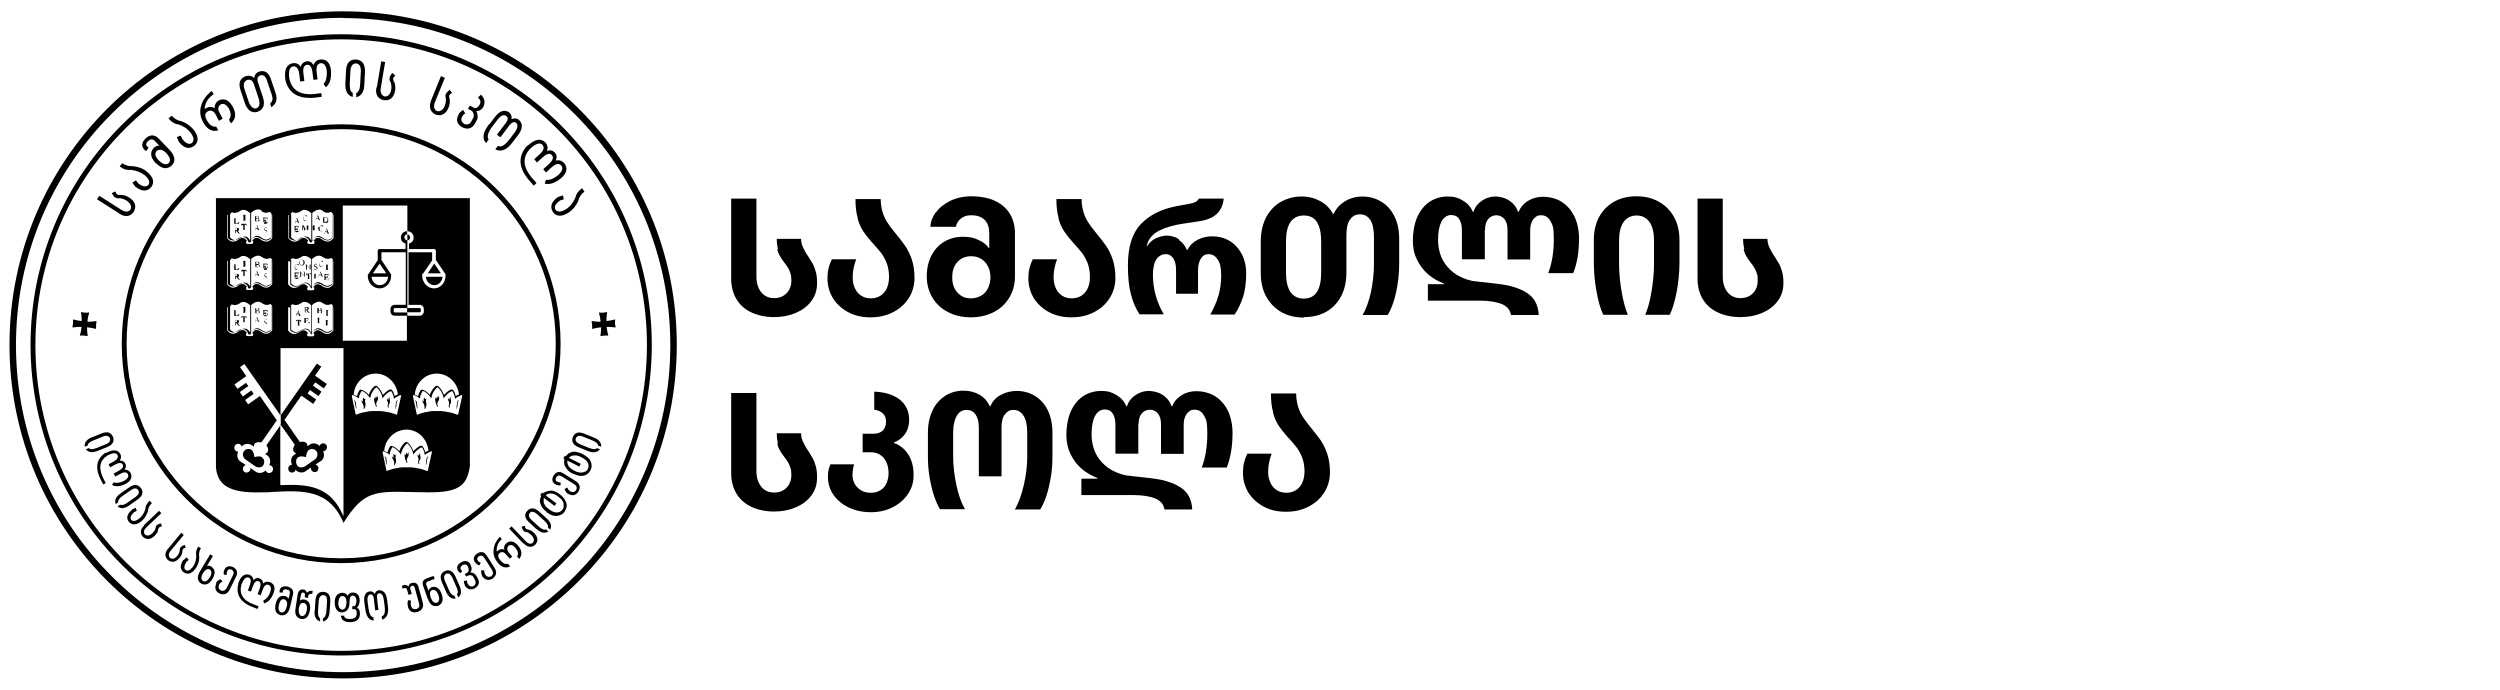 <svg xmlns="http://www.w3.org/2000/svg" id="Layer_1" viewBox="0 0 1080.1 298"><defs><style>      .st0 {        isolation: isolate;      }      .st1 {        fill-rule: evenodd;      }    </style></defs><g><g><path d="M181.8,134.6v-1.1c0-.2-.2-.4-.4-.4h-5.5v1.8h5.5c.2,0,.4-.2.4-.3h0Z"></path><path d="M177.2,102.6c0-.7-.6-1.3-1.2-1.3v2.5c.7,0,1.2-.6,1.2-1.3h0Z"></path><polygon points="190.5 118.1 187.6 113.9 184.8 118.1 190.5 118.1"></polygon><path d="M187.7,123.2c1.8,0,3.3-1.6,3.5-3.6h-7.2c.2,2.1,1.7,3.6,3.7,3.6h0Z"></path><path d="M175.8,101.3h.1v-1.4h-.1c-1.4,0-2.6,1.2-2.6,2.7s.9,2.3,2,2.6v2.4h-11.3c-.4,0-.7.3-.7.7v4.1h0l-4.1,6.1h0c-.1,0-.2.3-.2.5,0,3.2,2.2,5.6,5.1,5.6s5-2.5,5-5.6,0-.3,0-.4h0l-4.2-6.3h0v-3.3h10.5v22.7h-4.8c-1,0-1.8.8-1.8,1.8v1.1c0,1,.8,1.8,1.8,1.8h5.5v-1.4h-5.5c-.2,0-.4-.2-.4-.4v-1.1c0-.2.2-.4.4-.4h5.5v-29.3h-.1c-.6,0-1.2-.6-1.2-1.3s.5-1.2,1.1-1.2h0ZM164.1,123.2c-1.9,0-3.4-1.6-3.6-3.6h7.2c-.2,2.1-1.7,3.6-3.6,3.6h0ZM166.9,118.1h-5.8l2.9-4.2,2.9,4.2h0Z"></path><path d="M103.2,96h-.2l-.2.3s-.2.2-.3.2h-.7v-2.2h.2-1,.2v2.2h0v.2h1.9l.3-.8h-.2Z"></path><path d="M104.6,97.4s.2,0,.2-.2h.3v2.1h-.2,1s-.2,0-.2-.2h0v-2h.4s.2.2.3.4h.2l-.3-.8h-1.9l-.3.7h.2s0-.2.2-.3h0v.3h.1Z"></path><path d="M106,95.1h0v-2.1h0v-.2h-1v.2h.2v2.1h-.2v.2h1v-.2h0Z"></path><path d="M102.1,100.7h-.2v-1h.3v.2l.9,1h.7s-.3,0-.3-.2l-.3-.3-.5-.7c.2,0,.4,0,.5-.2s0-.3,0-.4v-.4s-.2-.2-.3-.2h-1.5.2v2.2h-.2,1.1s-.4,0-.4,0ZM101.8,98.4h.3s.2,0,.3.2v.4c0,.2,0,.3-.2.4h-.5v-1h.2-.1Z"></path><path d="M115.7,96.2h-.2s0,.2-.2.3c0,0-.2.2-.3.2h-.9v-1h.7v.3h.2v-1.1h-.2v.3h-.6v-.9h1.1v.2l.2.2h.2l-.2-.7h-1.9v.2h.2v1.8h-.2,2l.3-.8h0l-.2.7v.3Z"></path><path d="M111.2,95.6h.6s.2,0,.3-.2v-.3c0-.2,0-.3-.2-.4,0,0-.2,0-.4-.2,0,0,.3,0,.4-.2v-.7s-.2-.2-.4-.2h-1.5.2v2.2h-.2s1.2,0,1.2,0ZM110.7,93.3h.8s.2.2.2.4v.3l-.2.2h-.8v-1h0ZM110.7,95.4v-1h.8s.2,0,.3.2v.3s0,.3-.2.4c0,0-.2,0-.4.2h-.5Z"></path><path d="M115.3,99.7s-.2-.2-.5-.3c-.3,0-.5-.3-.5-.4v-.5h.6s.2,0,.3.2v.4h0v-.8h-.4s-.4,0-.5.2c0,0-.2.3-.2.4v.3l.2.2s.2.2.4.3c.2,0,.4.2.4.2v.4s0,.2-.2.3h-.7s-.2,0-.3-.2v-.4h0v.8h0v-.2h.6c.2,0,.4,0,.6-.2s.2-.3.2-.5v-.5h0v.2h0Z"></path><path d="M110.5,99.4h-.2v-.6h1v.4c.2,0,.2.2.2.2h-.2.9-.2s0-.2-.2-.3l-.8-2h0v.2l-.8,1.8c0,.2,0,.3-.2.3h-.2s.7,0,.7,0ZM110.9,97.5h0l.4,1h-.8l.4-1h0Z"></path><path d="M103.2,115.9h-.2l-.2.3s-.2.2-.3.2h-.7v-2.2h.2-1,.2v2.2h0v.2h1.9l.3-.8h-.2Z"></path><path d="M104.6,117.3s.2,0,.2-.2h.3v2.1h-.2,1s-.2,0-.2-.2h0v-2h.4s.2.2.3.4h.2l-.3-.8h-1.9l-.3.7h.2s0-.2.2-.3h0v.3h.1Z"></path><path d="M106,115h0v-2.1h0v-.2h-1v.2h.2v2.1h-.2v.2h1v-.2h0Z"></path><path d="M102.1,120.6h-.2v-1h.3v.2l.9,1h.7s-.3,0-.3-.2l-.3-.3-.5-.7c.2,0,.4,0,.5-.2s0-.3,0-.4v-.4s-.2-.2-.3-.2h-1.5.2v2.2h-.2,1.1s-.4,0-.4,0ZM101.8,118.3h.3s.2,0,.3.2v.4c0,.2,0,.3-.2.4h-.5v-1h.2-.1Z"></path><path d="M115.3,116.4s-.2.2-.3.2h-.9v-1h.7v.3h.2v-1.1h-.2v.3h-.6v-.9h1.1v.2l.2.2h.2l-.2-.7h-1.9v.2h.2v1.8h-.2,2l.3-.8h-.2s0,.2-.2.3h0l-.2.7v.3h0Z"></path><path d="M111.6,114.2s.3,0,.4-.2v-.7s-.2-.2-.4-.2h-1.5.2v2.2h-.2,1.8s.2,0,.3-.2v-.3c0-.2,0-.3-.2-.4,0,0-.2,0-.4-.2h0ZM110.7,113.2h.8s.2.2.2.4v.3l-.2.2h-.8v-1h0ZM111.6,115.3s-.2,0-.4.2h-.4v-1h.8s.2,0,.3.2v.3s0,.3-.2.4h-.1Z"></path><path d="M115.3,119.6s-.2-.2-.5-.3c-.3,0-.5-.3-.5-.4v-.5h.6s.2,0,.3.2v.4h0v-.8h-.4s-.4,0-.5.2c0,0-.2.3-.2.4v.3l.2.2s.2.2.4.3c.2,0,.4.2.4.2v.4s0,.2-.2.3h-.7s-.2,0-.3-.2v-.4h0v.8h0v-.2h.6c.2,0,.4,0,.6-.2s.2-.3.2-.5v-.5h0v.2h0Z"></path><path d="M111.8,118.9l-.8-2h0v.2l-.8,1.8c0,.2,0,.3-.2.3h-.2.7-.2v-.6h1v.4c.2,0,.2.2.2.2h-.2.9-.2s0-.2-.2-.3h0v.2s0-.2,0-.2ZM110.9,118.4h-.4l.4-1h0l.4,1h-.4Z"></path><path d="M103.2,135.8h-.2c0,.1-.2.3-.2.3,0,0-.2.2-.3.2h-.7v-2.2h.2c0-.1-1-.1-1-.1h0s0,.1.2.1h0v2.2h0v.2h1.9l.3-.8h-.2Z"></path><path d="M104.6,137.2s.2-.1.2-.2h.3v2.1h-.2c0,.1,1,.1,1,.1h0c0-.1-.2-.1-.2-.2h0v-2h0c.2,0,.3,0,.4.1,0,0,.2.2.3.4h.2l-.3-.8h-1.9l-.3.7h.2s0-.2.2-.3h.1Z"></path><path d="M106,134.9h0v-2.1h0v-.2h-1v.2h.2v2.1h-.2v.2h1v-.2h0Z"></path><path d="M102.1,140.5h-.2v-1h.3v.2l.9,1h.7s-.3-.1-.3-.2l-.3-.3-.5-.7c.2,0,.4-.1.5-.2v-.8c0-.1-.2-.2-.3-.2h-1.5.2v2.2h-.2,1.1-.4,0ZM101.8,138.2h.3s.2,0,.3.2v.4c0,.2,0,.3-.2.4h-.2c0,.1-.3.1-.3.1v-1h.2-.1Z"></path><path d="M115.3,136.4s-.2.2-.3.2h-.9v-1h.7v.3h.2v-1.1h-.2v.3h0s0,.1-.2.1h-.4v-.9h1.1v.2s0,.1.2.2h.2l-.2-.7h-1.9v.2h.2v1.8h0c0,.1-.2.1-.2.1,0,.1,2,.1,2,.1l.3-.8h-.2s0,.2-.2.3h0l-.2.7h0Z"></path><path d="M111.6,134.2s.3-.1.4-.2v-.7c0-.1-.2-.2-.4-.2h-1.5.2v2.2h-.2,1.8s.2-.1.3-.2v-.3c0-.2,0-.3-.2-.4,0,0-.2-.1-.4-.2h0ZM110.7,133.1h.5s.3,0,.3.1c0,0,.2.2.2.4v.3s0,.1-.2.2h-.8v-1h0ZM111.6,135.2s-.2.1-.4.2h-.4v-1h.8s.2.1.3.2v.3c0,.1,0,.3-.2.4h-.1Z"></path><path d="M115.3,139.5s-.2-.2-.5-.3-.5-.3-.5-.4v-.5s.2-.1.3-.1h.3s.2.1.3.2v.4h0v-.8h0c0,.1-.4.1-.4.1,0,0-.4,0-.5.2,0,.1-.2.3-.2.4v.3s0,.1.2.2c0,0,.2.2.4.3s.4.2.4.2v.4s0,.2-.2.3c0,0-.2.1-.4.1h-.3s-.2-.1-.3-.2v-.4h0v.8h0v-.2h.6c.2,0,.4,0,.6-.2,0-.1.2-.3.2-.5v-.5h0v.2h0Z"></path><path d="M111.8,138.8l-.8-2h0v.2l-.8,1.8c0,.2,0,.3-.2.3h-.2.7s-.2,0-.2-.1h0v-.6h1v.4c.2,0,.2.2.2.2h-.2.9s-.2,0-.2-.1c0,0,0-.2-.2-.3h0v.2h0ZM110.9,138.3h-.4l.4-1h0l.4,1h-.4Z"></path><path d="M129.3,99.8h-.2s0,.2-.2.3c0,0-.2.2-.3.2h-1v-1h.8v.4h.2v-1.1h-.2v.2h-.7v-.9h1.3v.4h.2l-.2-.7h-1.9v.2h.2v1.8h0v.2h2l.3-.8h0l-.3.6v.2h0Z"></path><path d="M127.8,96.3h-.2v-.6h1v.4c.2,0,.2.2.2.2h-.2.9-.2l-.2-.3-.8-2h0v.2l-.8,1.8c0,.2,0,.3-.2.4h-.2.7ZM128.1,94.5h0l.4,1h-.7l.3-1h0Z"></path><path d="M136.7,95.1h-.2v-.2l.2-.4h.9v.4c.2,0,.2.2.2.2h-.2.9-.2s-.1-.2-.2-.3l-.8-2h0v.2l-.8,1.8c0,.2-.1.3-.2.3h-.2.6ZM137.1,93.3h0l.4,1h-.8l.4-1h0Z"></path><path d="M141.1,98.5v.2l-.8,1.8c0,.2-.1.3-.2.4h-.2.7-.2v-.6h1v.4c.2,0,.2.2.2.2h-.2.9s-.1,0-.2-.2c0,0-.1,0-.2-.3l-.8-1.9h0ZM141,100h-.4l.4-1,.4,1h-.4Z"></path><path d="M131.7,95.3h.5c.1,0,.3-.3.4-.5h0c-.1.2-.2.3-.4.4h-.8s-.2-.2-.3-.4v-1.3c0-.2,0-.3.3-.4h.4s.3,0,.4.2c.1,0,.2.3.3.5h0v-.8h-.5c-.2,0-.4,0-.6.2-.2,0-.3.3-.4.5v.7c0,.3,0,.5.2.8s.5.4.9.4h-.4v-.3h0Z"></path><path d="M137.6,98c0,.2-.1.4-.1.7s0,.5.2.8.5.4.9.4h.5c.1,0,.3-.3.4-.5h0c-.1.2-.3.3-.3.4h-.8c-.1,0-.2-.2-.3-.4v-.6c0-.2,0-.5.1-.7,0-.2.1-.3.3-.4h.8c.1,0,.2.3.3.5h0v-.8h-.5c-.2,0-.4,0-.6.2-.2,0-.3.3-.4.5h-.5,0Z"></path><path d="M140.8,96.3h.3c.1,0,.3,0,.4-.2.1,0,.2-.2.3-.4v-.6c0-.2,0-.5-.2-.8-.1-.2-.3-.4-.5-.4h-1.7c.1,0,.2,0,.2.2h0v2.1h-.1s1.4,0,1.3,0h0ZM140.1,96.1v-2.1h.9s.2,0,.3.2.1.2.2.3v.8s0,.2-.2.3c0,0-.2,0-.2.2h-1s0,.3,0,.3Z"></path><path d="M136.1,99.5h-.2v-2.1h.1-1,.1v2.1h-.1,1.1,0Z"></path><path d="M131,99.5h-.2v-2.1l.8,2.2h.2l.8-2.2v1.9h-.1.9-.2v-1.9h.2-.7l-.7,1.9-.7-1.9h-.8v2h-.2.9-.3.1Z"></path><path d="M131.2,117.5h.2v1.7l-1.5-1.8h-.7.3l.2.2v2h-.2.8-.2v-1.8l1.6,1.9h0v-2.3h.2-.8,0Z"></path><path d="M128.1,116.4h.5s.3-.3.4-.5h0c0,.2-.3.3-.4.4h-.8s-.2-.2-.3-.4v-1.3c0-.2.2-.3.3-.4h.4c.2,0,.3,0,.5.2s.2.3.3.5h0v-.8h-.5c-.2,0-.4,0-.6.2-.2,0-.3.3-.4.5s-.2.4-.2.7,0,.5.2.8.5.4.9.4h-.2v-.3h-.1,0Z"></path><path d="M138.7,115h.5c.2,0,.3-.3.4-.5h0c-.1.2-.3.3-.4.4h-.9c-.1,0-.2-.2-.3-.4,0-.2-.1-.4-.1-.6s0-.5.1-.7c0-.2.2-.3.3-.4h.4s.3,0,.5.2c.1,0,.2.3.3.5h0v-.8h-.6c-.2,0-.4,0-.6.2-.2,0-.3.3-.4.5,0,.2-.1.4-.1.7s0,.5.2.8.5.4.9.4h-.2v-.3h0Z"></path><path d="M136.8,115.2s-.3,0-.5-.3c-.3-.2-.5-.3-.5-.3v-.2s0-.2.1-.2h.6s.2,0,.2.2c0,0,0,.2.1.4h0v-.8h-.5c-.2,0-.4,0-.5.2-.1,0-.2.3-.2.4v.3s.1.2.2.2c0,0,.2,0,.5.3.2,0,.3.2.4.2,0,0,.1,0,.2.2v.2s0,.2-.1.3h-.7s-.2,0-.2-.2c0,0,0-.2-.1-.4h0v.8h.6c.2,0,.4,0,.6-.2s.2-.3.2-.4v-.3s-.1-.2-.2-.2h0l-.2-.2h0Z"></path><path d="M129.2,120h-.2s0,.2-.2.3c0,0-.2.2-.3.2h-.9v-1h.7v.3h.2v-1.1h-.2v.3h-.6v-.9h1.3v.3h.2l-.2-.7h-1.9l.2.2h0v2.1h2l.3-.8h0l-.3.5v.3h-.1,0Z"></path><path d="M141.9,120.8s-.2.2-.3.2h-.9v-1h.6v.2h.2v-1.1h-.2v.5h-.7v-.9h1.1s.1,0,.2.2v.2h.2l-.2-.7h-1.9c.1,0,.2,0,.2.2h0v2.1h-.2v.2h2l.3-.8h-.1s-.1.2-.2.3h0v.4h-.1Z"></path><path d="M139.3,119.2l-.8-2h0v.2l-.8,1.8c0,.2-.1.3-.2.3h-.2.7-.2v-.2l.2-.4h.8v.3c.2,0,.2.2.2.3s0,0,0,0h-.2.9-.2s-.1-.2-.2-.3h0v.2-.2ZM138.4,118.7h-.4l.4-1h0l.3,1h-.3Z"></path><path d="M130.4,114.7c.3,0,.6,0,.9-.4.2-.3.3-.5.3-.9s0-.6-.3-.9-.5-.3-.8-.3h0c-.3,0-.5,0-.8.3-.3.2-.4.5-.4.9s0,.7.3.9c.2.2.5.4.8.4h0ZM129.9,112.5c0-.2.3-.2.5-.2s.4,0,.5.2c.2.2.2.5.2.9s0,.7-.2.8c0,.2-.3.3-.6.3s-.4,0-.5-.3c-.2-.2-.3-.5-.3-.9s0-.7.2-.9h.2Z"></path><path d="M132,114.3l.2.2v2h-.2.8-.2v-1.8l1.6,1.9h0v-2.3h.2-.8.2v1.7l-1.5-1.8h-.7.4Z"></path><path d="M134.1,118.2h-1.7l-.3.7h.2s.1-.2.2-.2c0,0,.1,0,.2-.2h.3c.1,0,0,0,0,0h0v2h-.2,1c-.1,0-.2,0-.2-.2h0v-2h.5s.2.2.3.4h.2l-.3-.8h-.2s0,.3,0,.3Z"></path><path d="M135.6,118.3h.2v2h-.2,1-.2v-2h.2-1Z"></path><path d="M141.8,116.3h-.2v-2h.2-1,.1v2.1h-.1v.2h1v-.2h0Z"></path><path d="M128.3,136.4h-.2v-.2l.2-.4h.8v.4c.2.1.2.2.2.3s0,0,0,0h-.2.9s-.2-.1-.2-.2c0,0,0-.1-.2-.3l-.8-2h0v.2l-.8,1.8c0,.2,0,.3-.2.4h-.2.7ZM128.7,134.5l.4,1h-.7l.3-1h0Z"></path><path d="M133.1,139.3l-.5-.7c.2,0,.4-.1.5-.2,0-.1.1-.2.1-.4s0-.3-.1-.4c-.1,0-.2-.2-.3-.2h-1.5.2v2.1h-.2,1.1-.2v-1h.3v.2c.1,0,.9.9.9.9h.7c-.1,0-.2-.1-.3-.2s-.2-.1-.3-.3h0l-.4.2h0ZM132.1,138.6h0v-1h.4c.1,0,.2,0,.3.1.1,0,.2.2.2.4s0,.3-.2.4c0,0-.1,0-.2.1h-.5Z"></path><path d="M129.8,138.2h-1.7l-.3.7h.2s0-.2.2-.2c0,0,0-.1.2-.2h.3v2.1h-.2c0,.1,1,.1,1,.1h0c0-.1-.2-.1-.2-.1h0v-2h0c.2,0,.3,0,.4.1,0,0,.2.2.3.4h.2l-.3-.8h-.2.1Z"></path><path d="M138.6,134.2c.1,0,.3-.1.3-.2,0,0,.1-.2.1-.3s0-.3-.1-.4c0-.1-.2-.2-.4-.2h-1.6.2v2.2h-.2,1.9c.1,0,.3-.1.3-.3s.1-.2.1-.4,0-.3-.2-.4-.2-.1-.4-.2h0v.2h0ZM137.6,133.1h.5c.1,0,.3,0,.3.1.1,0,.2.2.2.4v.3l-.2.2h-.7v-1h-.1ZM138.5,135.2c-.1,0-.3.1-.4.1h-.4v-1h.8c.1,0,.2.1.3.2v.3c0,.1,0,.3-.2.3h-.1Z"></path><path d="M137.1,137.5h.2v2h-.2c0,.1,1,.1,1,.1h0c0-.1-.1-.1-.2-.1h0v-2h.2v-.2h-1v.2Z"></path><path d="M140.8,134.2h.2v2h-.2v.2h1v-.2h-.2v-2h.2v-.2h-1v.2h0Z"></path><path d="M140.7,138.4h.1v2.1h-.1c0,.1,1,.1,1,.1h0c0-.1-.1-.1-.2-.1h0v-2h.2v-.2h-1Z"></path><path d="M132.2,135h-.2v-1h.3l.2.2.7.9h.7c-.1,0-.3-.1-.3-.2l-.3-.3-.5-.7c.2,0,.3-.1.4-.2s.2-.2.2-.4,0-.3-.1-.4c0,0-.2-.2-.3-.2h-1.5.2v2.1h-.2,1.1l-.4.2h0ZM131.9,132.9h.4s.2,0,.3.1c.1,0,.2.2.2.4s0,.3-.2.3c0,0-.1,0-.2.1h-.4v-1h-.1Z"></path><path d="M162.8,173.5c.8-1,.5-1.8.5-2.6-.2.5-.3.8-.4.9-.3.3-.4-.6-.4-.9,0,.3-.2.7-.3,1v.2c-.2.4-.5,0-.5-.5-.3.6,0,2.1.5,3.4,0,.2.2.5.2.6.3.4.4-.3.4-.5h-.1c-.3,0-.1-1.1,0-1.3,0-.2,0-.3.2-.5h0v.2h0Z"></path><path d="M181.5,195.8c-.2,0-.4.3-.5.9v.3c-.3-.2-.4-.4-.5-.7-.2.6-.1,1.1.3,1.6.1.5,0,1-.1,1.5-.1.3,0,.7.1,1h.3s.1-.2,0-.5h0v-.7c.5-.6.6-1.1.6-1.6-.1-.4-.3-1.1-.2-1.8h0Z"></path><path d="M176,197.8c.8-1,.5-1.8.5-2.6-.2.5-.3.8-.4.9-.3.3-.4-.6-.4-.9,0,.3-.2.7-.3,1v.2c-.2.4-.5,0-.5-.5-.3.6,0,2.1.5,3.4,0,.2.2.5.2.6.3.4.4-.3.4-.5h-.1c-.3,0-.1-1.1,0-1.3,0-.2,0-.3.2-.5h0v.2h0Z"></path><path d="M170.9,196.6c-.2,0-.3,0-.5.1,0-.3-.1-.6-.2-.8,0,0,0,.2-.1.3-.2.5-.2,1.1,0,1.7l-.7-.7c0,.6.2,1,.5,1.5.1.2.2.4.3.6,0,0,0,.2.1.3v.7h0v.3c-.1.3-.1.4,0,.4,0,0,.2,0,.3-.2.4-.7.8-1.4.3-3.1,0-.3,0-.6.2-.9h0l-.2-.2h0Z"></path><path d="M166.1,197.2c.5.7.5,1.4.6,2.2,0,.5.2,1.1.6,1.7-.4-1.2-.1-2.8-.6-3.5-.1-.2-.3-.3-.6-.4h0Z"></path><path d="M171.9,172.9c-.3,0-.5.2-.6.4-.5.7-.2,2.2-.6,3.5.4-.5.5-1.1.6-1.7,0-.8,0-1.5.6-2.2h0Z"></path><path d="M167.5,175.1c-.1.3,0,.7.1,1h.3s.1-.2,0-.5h0v-.7c.5-.6.6-1.1.6-1.6-.1-.4-.3-1.1-.2-1.7-.2,0-.4.3-.5.9v.3c-.3-.2-.4-.4-.5-.7-.2.6-.1,1.1.3,1.6,0,.5,0,1-.1,1.4h0Z"></path><path d="M157.7,172.3c-.2,0-.3,0-.5.1,0-.3-.1-.6-.2-.8,0,0,0,.2-.1.3-.2.5-.2,1.1,0,1.7l-.7-.7c0,.6.2,1,.5,1.5.1.2.2.4.3.6,0,0,0,.2.1.3v.7h0v.3c-.1.3-.1.4,0,.4,0,0,.2,0,.3-.2.4-.7.8-1.4.3-3.1,0-.3,0-.6.2-.9h0l-.2-.2h0Z"></path><path d="M152.9,172.9c.5.7.5,1.4.6,2.2,0,.5.2,1.1.6,1.7-.4-1.2-.1-2.8-.6-3.5-.1-.2-.3-.3-.6-.4h0Z"></path><path d="M194.7,171.5c-.2,0-.4.3-.5.9v.3c-.3-.2-.4-.4-.5-.7-.2.6-.1,1.1.3,1.6.1.5,0,1-.1,1.5-.1.3,0,.7.1,1h.3s.1-.2,0-.5h0v-.7c.5-.6.6-1.1.6-1.6-.1-.4-.3-1.1-.2-1.8h0Z"></path><path d="M197.7,173.3c-.5.7-.2,2.2-.6,3.5.4-.5.5-1.1.6-1.7,0-.8,0-1.5.6-2.2-.3,0-.5.2-.6.4h0Z"></path><path d="M189.2,173.5c.8-1,.5-1.8.5-2.6-.2.5-.3.8-.4.9-.3.3-.4-.6-.4-.9,0,.3-.2.7-.3,1v.2c-.2.4-.5,0-.5-.5-.3.6,0,2.1.5,3.4,0,.2.2.5.2.6.3.4.4-.3.4-.5h-.1c-.3,0-.1-1.1,0-1.3,0-.2,0-.3.2-.5h0v.2h0Z"></path><path d="M184,172.3c-.2,0-.3,0-.5.1,0-.3-.1-.6-.2-.8,0,0,0,.2-.1.3-.2.5-.2,1.1,0,1.7l-.7-.7c0,.6.2,1,.5,1.5.1.2.2.4.3.6,0,0,0,.2.1.3v.7h0v.3c-.1.3-.1.4,0,.4,0,0,.2,0,.3-.2.4-.7.8-1.4.3-3.1,0-.3,0-.6.2-.9h0l-.2-.2h0Z"></path><path d="M179.3,172.9c.5.7.5,1.4.6,2.2,0,.5.2,1.1.6,1.7-.4-1.2-.1-2.8-.6-3.5-.1-.2-.3-.3-.6-.4h0Z"></path><path d="M184.5,197.6c-.5.7-.2,2.2-.6,3.5.4-.5.5-1.1.6-1.7,0-.8,0-1.5.6-2.2-.3,0-.5.2-.6.4h0Z"></path><path d="M113.2,197.5s-1-.7-3.3,0h0c-.2-2.4-1.2-3.1-1.2-3.1-.5-.3-1-.5-1.6-.4-.7,0-1.4.4-1.8,1.1h0c-.8,1.2-.2,2.8.9,3.5l2,1.4h0l2,1.4c1.1.7,2.8.8,3.5-.3h0c.4-.7.6-1.5.4-2.1,0-.5-.5-1-.9-1.3h0v-.2h0Z"></path><path d="M93.3,85.8v116.1c.4,4.8,2.6,7.6,6.2,9.1,3.6,1.6,8.7,1.9,15,1.7.8,0,1.6,0,2.3-.1,13.9-.8,25.4-1.4,31.6,13.3h0c0-.1,0,0,0,0h0c8.7-13.9,13.6-13.7,30.1-13.3,1.9,0,4,.1,6.2.1,7.2.1,11.5-.8,14-2.6,2.1-1.5,3.1-3.5,3.8-6.1.3-1.1.5-2.2.5-3.4v-115h-109.8v.2h0ZM198.3,170.4c-.3.1-.5.2-.7.3s-.5.3-.7.4c-.2-.9-.5-1.7-1-2.4-.3-.4-.8-.6-1.2-.3h-.2c-1,.6-1.9,1.4-2.7,2.2-.5-1.4-1.3-2.7-2.4-3.7-.4-.3-.9-.3-1.3,0-1.1,1-1.9,2.3-2.4,3.7-.7-.9-1.7-1.6-2.7-2.1h-.2c-.4-.3-1-.2-1.2.3-.4.7-.8,1.6-1,2.4-.2-.2-.4-.3-.7-.4-.2-.1-.4-.2-.7-.3.4-5.1,4.5-9.1,9.5-9.1s9,4,9.6,9h0ZM171.9,170.4c-.3.1-.5.2-.7.3s-.5.3-.7.4c-.2-.9-.5-1.7-1-2.4-.3-.4-.8-.6-1.2-.3h-.2c-1,.6-1.9,1.4-2.7,2.2-.5-1.4-1.3-2.7-2.4-3.7-.4-.3-.9-.3-1.3,0-1.1,1-1.9,2.3-2.4,3.7-.7-.9-1.7-1.6-2.7-2.1h-.2c-.4-.3-1-.2-1.2.3-.4.7-.8,1.6-1,2.4-.2-.2-.5-.3-.7-.4-.2-.1-.4-.2-.7-.3.4-5.1,4.5-9.1,9.5-9.1s9,4,9.6,9h0ZM108.2,104.7h0c0-.2.2-.4.3-.6v-.2c.4-.7.9-1.2,1.5-1.4.8-.3,1.8,0,3,.7.7.5,1.4.7,2.1.7s1.4-.4,2.1-1.1v-9.9h.4v10c-.6.7-1.2,1.2-1.9,1.4-.7.2-1.5,0-2.2-.3-.3-.2-.6-.3-.8-.5-.5-.3-.9-.7-1.7-.7s-.8,0-1.1.3c-.3.3-.6.4-.8.8h0l-.2.2h0c.2,0,.4,0,.5.3v.3h0c0,.4-.3.7-.6.7h-1.9c-.3,0-.6-.3-.6-.6h0v-.4c0-.2.3-.3.5-.3h0l-.2-.2h0c-.3-.3-.5-.6-.8-.8s-.7-.3-1.1-.3c-.7,0-1.2.4-1.7.7-.2.2-.5.4-.8.5-.8.4-1.5.5-2.2.3s-1.3-.7-1.9-1.4v-10h.3v9.9c.7.7,1.4,1,2.1,1.1.7,0,1.4-.2,2.1-.7,1.2-.9,2.2-1,3-.7.6.2,1.1.7,1.5,1.4v.2c0,.2.2.4.3.6h.8,0ZM108.2,124.6h0c0-.2.2-.4.3-.6v-.2c.4-.7.9-1.2,1.5-1.4.8-.3,1.8,0,3,.7.7.5,1.4.7,2.1.7s1.4-.4,2.1-1.1v-9.9h.4v10c-.6.7-1.2,1.2-1.9,1.4-.7.2-1.5,0-2.2-.3-.3-.2-.6-.3-.8-.5-.5-.3-.9-.7-1.7-.7s-.8,0-1.1.3c-.3.3-.6.4-.8.8h0l-.2.2h0c.2,0,.4,0,.5.3v.3h0c0,.4-.3.7-.6.7h-1.9c-.3,0-.6-.3-.6-.6h0v-.4c0-.2.3-.3.5-.3h0l-.2-.2h0c-.3-.3-.5-.6-.8-.8s-.7-.3-1.1-.3c-.7,0-1.2.4-1.7.7-.2.2-.5.4-.8.5-.8.4-1.5.5-2.2.3s-1.3-.7-1.9-1.4v-10h.3v9.9c.7.7,1.4,1,2.1,1.1.7,0,1.4-.2,2.1-.7,1.2-.9,2.2-1,3-.7.6.2,1.1.7,1.5,1.4v.2c0,.2.2.4.3.6h.8,0ZM108.2,144.5h0l.3-.6v-.2c.4-.7.9-1.2,1.5-1.4.8-.3,1.8-.1,3,.7.7.5,1.4.7,2.1.7s1.4-.4,2.1-1.1v-9.9h.4v10c-.6.7-1.2,1.2-1.9,1.4s-1.5.1-2.2-.3c-.3-.2-.6-.3-.8-.5-.5-.3-.9-.7-1.7-.7s-.8,0-1.1.3c-.3.3-.6.4-.8.8h0l-.2.2h0c.2,0,.4.1.5.3v.3h0c0,.4-.3.7-.6.7h-1.9c-.3,0-.6-.3-.6-.6h0v-.4c0-.2.3-.3.5-.3h0l-.2-.2h0c-.3-.3-.5-.6-.8-.8s-.7-.3-1.1-.3c-.7,0-1.2.4-1.7.7-.2.2-.5.4-.8.5-.8.4-1.5.5-2.2.3s-1.3-.7-1.9-1.4v-10h.3v9.9c.7.7,1.4,1,2.1,1.1.7,0,1.4-.2,2.1-.7,1.2-.9,2.2-1,3-.7.6.2,1.1.7,1.5,1.4v.2l.3.6h.8,0ZM117.3,132.4h0v9.9c-.8.7-1.5,1-2.1,1.1-.7,0-1.4-.2-2-.7-1.2-.9-2.2-1.1-3-.7-.7.3-1.2.9-1.7,1.7v.4-12.3c1.6-1.4,3.3-2,4.7-.8,1.2.8,2.4,1,3.6.3l.8.8v.3h-.3ZM117.3,112.5h0v9.9c-.8.7-1.5,1-2.1,1.1-.7,0-1.4-.2-2-.7-1.2-.9-2.2-1.1-3-.7-.7.3-1.2.9-1.7,1.7v.4-12.3c1.6-1.4,3.3-2,4.7-.8,1.2.8,2.4,1,3.6.3l.8.8v.3s-.3,0-.3,0ZM99.9,111.5c1.2.6,2.4.5,3.6-.3,1.4-1.2,3-.6,4.6.8v12.2h0v-.3c-.5-.9-1-1.5-1.7-1.7-.8-.3-1.8,0-3,.7-.7.5-1.4.7-2,.7s-1.3-.4-2-1.1v-9.4.3-1l.8-.8h-.3ZM99.9,131.4c1.2.6,2.4.5,3.6-.3,1.4-1.2,3-.6,4.6.8v12.2h0v-.3c-.5-.9-1-1.5-1.7-1.7-.8-.3-1.8-.1-3,.7-.7.5-1.4.7-2,.7s-1.3-.4-2-1.1v-9.4.3-1l.8-.8h-.3ZM134.6,104.7h0c.1-.2.2-.4.3-.6v-.2c.5-.7,1-1.2,1.6-1.4.8-.3,1.8,0,3,.7.7.5,1.4.7,2.1.7s1.4-.4,2.1-1.1v-9.9h.4v10c-.6.7-1.2,1.2-1.9,1.4-.7.2-1.5,0-2.2-.3-.3-.2-.6-.3-.8-.5-.5-.3-.9-.7-1.7-.7s-.8,0-1.1.3-.6.4-.8.8h0l-.2.2h0c.2,0,.4,0,.5.3v.3h0c0,.4-.3.7-.6.7h-1.9c-.3,0-.6-.3-.6-.6h0v-.4c.1-.2.3-.3.5-.3h0l-.2-.2h0c-.3-.3-.5-.6-.8-.8s-.7-.3-1.1-.3c-.7,0-1.2.4-1.7.7-.2.2-.5.4-.8.5-.8.4-1.5.5-2.2.3s-1.3-.7-1.9-1.4v-10h.3v9.9c.7.7,1.4,1,2.1,1.1.7,0,1.4-.2,2.1-.7,1.2-.9,2.2-1,3-.7.6.2,1.1.7,1.5,1.4v.2c.2.2.3.4.4.6h.6,0ZM143.7,132.4h0v9.9c-.8.7-1.5,1-2.1,1.1-.7,0-1.4-.2-2-.7-1.2-.9-2.2-1.1-3-.7-.7.3-1.2.9-1.7,1.7v.2s0,.2-.1.2v-12.3c1.6-1.4,3.3-2,4.7-.8,1.2.8,2.4,1,3.6.3l.8.8v.3h-.2ZM143.7,112.5h0v9.9c-.8.7-1.5,1-2.1,1.1-.7,0-1.4-.2-2-.7-1.2-.9-2.2-1.1-3-.7-.7.3-1.2.9-1.7,1.7v.2s0,.2-.1.2v-12.3c1.6-1.4,3.3-2,4.7-.8,1.2.8,2.4,1,3.6.3l.8.8v.3h-.2ZM125.5,112.3l.8-.8c1.2.6,2.4.5,3.6-.3,1.4-1.2,3-.6,4.6.8v12.2h0v-.3c-.5-.9-1-1.5-1.7-1.7-.8-.3-1.8,0-3,.7-.7.5-1.4.7-2,.7s-1.3-.4-2-1.1v-9.7h0v.6-1h-.3ZM125.4,112.9v9.9c.7.7,1.4,1,2.1,1.1.7,0,1.4-.2,2.1-.7,1.2-.9,2.2-1,3-.7.6.2,1.1.7,1.5,1.4v.2c.2.2.3.4.4.6h0c.1-.2.2-.4.3-.6v-.2c.5-.7,1-1.2,1.6-1.4.8-.3,1.8,0,3,.7.7.5,1.4.7,2.1.7s1.4-.4,2.1-1.1v-9.9h.4v10c-.6.7-1.2,1.2-1.9,1.4-.7.2-1.5,0-2.2-.3-.3-.2-.6-.3-.8-.5-.5-.3-.9-.7-1.7-.7s-.8,0-1.1.3-.6.4-.8.8h0l-.2.2h0c.2,0,.4,0,.5.3v.3h0c0,.4-.3.7-.6.7h-1.9c-.3,0-.6-.3-.6-.6h0v-.4c.1-.2.3-.3.5-.3h0l-.2-.2h0c-.3-.3-.5-.6-.8-.8s-.7-.3-1.1-.3c-.7,0-1.2.4-1.7.7-.2.2-.5.4-.8.5-.8.4-1.5.5-2.2.3s-1.3-.7-1.9-1.4v-10h.9,0ZM125.5,132.2l.8-.8c1.2.6,2.4.5,3.6-.3,1.4-1.2,3-.7,4.6.8v12.2h0v-.3c-.5-.9-1-1.5-1.7-1.7-.8-.3-1.8-.1-3,.7-.7.5-1.4.7-2,.7s-1.3-.4-2-1.1v-9.7h0v.6-1h-.3ZM125.4,132.8v9.9c.7.7,1.4,1,2.1,1.1.7,0,1.4-.2,2.1-.7,1.2-.9,2.2-1,3-.7.6.2,1.1.7,1.5,1.4,0,0,0,.1.1.2.1.2.2.4.3.6h0c.1-.2.2-.4.3-.6,0,0,0-.1.1-.2.4-.7.9-1.2,1.5-1.4.8-.3,1.8-.1,3,.7.7.5,1.4.7,2.1.7s1.4-.4,2.1-1.1v-9.9h.4v10c-.6.7-1.2,1.2-1.9,1.4s-1.5.1-2.2-.3c-.3-.2-.6-.3-.8-.5-.5-.3-.9-.7-1.7-.7s-.8,0-1.1.3-.6.4-.8.8h0l-.2.2h0c.2,0,.4.1.5.3v.3h0c0,.4-.3.7-.6.7h-1.9c-.3,0-.6-.3-.6-.6h0v-.4c.1-.2.3-.3.5-.3h0l-.2-.2h0c-.3-.3-.5-.6-.8-.8s-.7-.3-1.1-.3c-.7,0-1.2.4-1.7.7-.2.2-.5.4-.8.5-.8.4-1.5.5-2.2.3s-1.3-.7-1.9-1.4v-10h.9,0ZM148.3,88.8h27.8-.1v11.1c1.5,0,2.7,1.2,2.7,2.7s-.8,2.3-2,2.6v2.4h10.9c.4,0,.7.3.7.7v4h0l4.2,6.2h0v.5c0,3.2-2.2,5.6-5,5.6s-5.1-2.5-5.1-5.6,0-.3.2-.5h0l4.1-6v-3.5h-10.2v22.7h4.8c1,0,1.8.8,1.8,1.8v1.1c0,1-.8,1.8-1.8,1.8h-5.5v10.8h-27.7v-58.4h.2ZM139.4,91.2c1.2.8,2.4,1,3.6.3l.8.8v.3h0v9.9c-.8.7-1.5,1-2.1,1.1-.7,0-1.4-.2-2-.7-1.2-.9-2.2-1.1-3-.7-.7.3-1.2.9-1.7,1.7v.2s0,.2-.1.2v-12.3c1.6-1.4,3.3-2,4.7-.8h-.2ZM125.5,92.4l.8-.8c1.2.6,2.4.5,3.6-.3,1.4-1.2,3-.6,4.6.8v12.2h0v-.3c-.5-.9-1-1.5-1.7-1.7-.8-.3-1.8,0-3,.7-.7.5-1.4.7-2,.7s-1.3-.4-2-1.1v-9.7h0v.6-1h-.3ZM112.9,91.2c1.2.8,2.4,1,3.6.3l.8.8v.4h0v9.7c-.8.7-1.5,1-2.1,1.1-.7,0-1.4-.2-2-.7-1.2-.9-2.2-1.1-3-.7-.7.3-1.2.9-1.7,1.7v.4-12.3c1.6-1.4,3.3-2,4.7-.8h-.3ZM99.9,91.6c1.2.6,2.4.5,3.6-.3,1.4-1.2,3-.6,4.6.8v12.2h0v-.3c-.5-.9-1-1.5-1.7-1.7-.8-.3-1.8,0-3,.7-.7.5-1.4.7-2,.7s-1.3-.4-2-1.1v-9.4.3-1l.8-.8h-.3ZM121.1,209.4v-26.1l6.3,8.9c-.8,1-1,2.2-.4,3,.2.3.6.6,1,.7l-.9.6c-1.4.9-1.7,2.8-.9,4.3-.3,0-.7,0-1,.3-.7.5-.9,1.5-.4,2.3s1.5,1,2.3.5c.3-.2.5-.5.6-.9,1.1,1.2,3,1.5,4.3.6l2.3-1.6c0,.4,0,.8.3,1.2.5.8,1.5,1,2.3.5.7-.5.9-1.5.4-2.3-.3-.4-.6-.6-1-.7l2.3-1.5c1.4-.9,1.7-2.8,1-4.3.3,0,.7,0,1-.3.7-.5.9-1.5.4-2.3s-1.5-1-2.3-.5c-.3.2-.5.5-.6.9-1.1-1.2-3-1.5-4.3-.6l-1,.7c0-.4,0-.9-.3-1.2-.6-.8-1.8-1-2.9-.6l-6.7-9.6,7.3-10.5,5.1,3.6,1.3-1.9-3.7-2.6,1-1.5,3.7,2.6,1.3-1.9-3.7-2.6,1-1.4,3.7,2.6,1.3-1.9-3.7-2.6-1.4-1,2.7-3.9-1.9-1.3-15.6,22.3h0v4.1l-6.2,8.9c.8,1,1,2.2.4,3-.2.3-.6.6-1,.7l.9.6c1.4.9,1.7,2.8.9,4.3.3,0,.7,0,1,.3.7.5.9,1.5.4,2.3s-1.5,1-2.3.5c-.3-.2-.5-.5-.6-.9-1.1,1.2-3,1.5-4.3.6l-2.3-1.6c0,.4,0,.8-.3,1.2-.5.8-1.5,1-2.3.5-.7-.5-.9-1.5-.4-2.3.3-.4.6-.6,1-.7l-2.3-1.5c-1.4-.9-1.7-2.8-1-4.3-.3,0-.7,0-1-.3-.7-.5-.9-1.5-.4-2.3s1.5-1,2.3-.5c.3.2.5.5.6.9,1.1-1.2,3-1.5,4.3-.6l1,.7c0-.4,0-.9.3-1.2.6-.8,1.8-1,2.9-.6l6.7-9.6-7.3-10.5-5.1,3.6-1.3-1.9,3.7-2.6-1-1.5-3.7,2.6-1.3-1.9,3.7-2.6-1-1.4-3.7,2.6-1.3-1.9,3.7-2.6,1.4-1-2.7-3.9,1.9-1.3,15.6,22.2v-29.1h27.2v72.7c-5.5-13.2-15.3-14-27.2-13.5h0v-.2h-.1ZM128,198.8c0-.5.5-1,.9-1.3,0,0,1-.7,3.3,0h0c.2-2.4,1.2-3.1,1.2-3.1.5-.3,1-.5,1.6-.4.7,0,1.4.4,1.8,1.1h0c.8,1.2.2,2.8-.9,3.5l-2,1.4h0l-2,1.4c-1.1.7-2.8.8-3.5-.3h0c-.4-.7-.6-1.5-.4-2.1h0v-.2h0ZM164,177.6h-3.3c-.7,0-1.5.1-2.2.3h0c-.3,0-.6.1-.9.2h-.3c-.2,0-.4,0-.5.1-1.1.3-2.1.6-3.1,1l-1.7-8c0-.3.2-.6.5-.5.4.1.8.3,1.1.5.5.3,1,.6,1.4,1,.1-1.1.5-2.2,1.1-3.1,0-.2.3-.2.4-.1h.2c1.1.6,2.1,1.5,2.8,2.5.2.2.3.4.4.6.3-1.8,1.2-3.5,2.5-4.7.1-.1.3-.1.4,0,1.3,1.2,2.2,2.9,2.5,4.7.1-.2.3-.4.4-.6.7-1,1.7-1.8,2.8-2.4h.2c.2-.2.3-.1.4,0,.6,1,1,2,1.1,3.2.4-.4.9-.7,1.4-1,.4-.2.9-.4,1.4-.6.2,0,.4,0,.3.3l-1.8,8.2c-1-.4-2.1-.7-3.1-1-.2,0-.4,0-.5-.1h-.3c-.3,0-.6-.1-.9-.2h0c-.7-.1-1.4-.2-2.2-.3h-.5,0ZM175.6,185.6c5,0,9,4,9.5,9.1-.3.1-.5.2-.7.3s-.5.3-.7.4c-.2-.9-.5-1.7-1-2.4-.3-.4-.8-.6-1.2-.3h-.2c-1,.6-1.9,1.4-2.7,2.2-.5-1.4-1.3-2.7-2.4-3.7-.4-.3-.9-.3-1.3,0-1.1,1-1.9,2.3-2.4,3.7-.7-.9-1.7-1.6-2.7-2.1h-.2c-.4-.3-1-.2-1.2.3-.4.7-.8,1.6-1,2.4-.2-.2-.4-.3-.7-.4-.2-.1-.4-.2-.7-.3.4-5.1,4.5-9.1,9.6-9.2h0ZM184.6,203.5c-1-.4-2.1-.7-3.1-1-.2,0-.4,0-.5-.1h-.3c-.3,0-.6-.1-.9-.2h0c-.7-.1-1.4-.2-2.2-.3h-3.6c-.7,0-1.5.1-2.2.3h0c-.3,0-.6.1-.9.2h-.3c-.2,0-.4,0-.5.1-1.1.3-2.1.6-3.1,1l-1.7-8c0-.3.2-.6.5-.5.4.1.8.3,1.1.5.5.3,1,.6,1.4,1,.1-1.1.5-2.2,1.1-3.1,0-.2.3-.2.4-.1h.2c1.1.7,2.1,1.5,2.8,2.5.2.2.3.4.4.6.3-1.8,1.2-3.5,2.5-4.7.1-.1.3-.1.4,0,1.3,1.2,2.2,2.9,2.5,4.7.1-.2.3-.4.4-.6.7-1,1.7-1.8,2.8-2.4h.2c.2-.2.3-.1.4,0,.6,1,1,2,1.1,3.2.4-.4.9-.7,1.4-1,.4-.2.9-.4,1.4-.6.2,0,.4,0,.3.3l-1.8,8.2h-.2,0ZM197.7,179.2c-1-.4-2.1-.7-3.1-1-.2,0-.4,0-.5-.1h-.3c-.3,0-.6-.1-.9-.2h0c-.7-.1-1.4-.2-2.2-.3h-3.6c-.7,0-1.5.1-2.2.3h0c-.3,0-.6.1-.9.2h-.3c-.2,0-.4,0-.5.1-1.1.3-2.1.6-3.1,1l-1.7-8c0-.3.2-.6.5-.5.4.1.8.3,1.1.5.5.3,1,.6,1.4,1,.1-1.1.5-2.2,1.1-3.1,0-.2.3-.2.4-.1h.2c1.1.6,2.1,1.5,2.8,2.5.1.2.3.4.4.6.3-1.8,1.2-3.5,2.5-4.7.1-.1.3-.1.4,0,1.3,1.2,2.2,2.9,2.5,4.7.1-.2.3-.4.4-.6.7-1,1.7-1.8,2.8-2.4h.2c.2-.2.3-.1.4,0,.6,1,1,2,1.1,3.2.4-.4.9-.7,1.4-1,.4-.2.9-.4,1.4-.6.2,0,.4,0,.3.3l-1.8,8.2h-.2,0Z"></path></g><g><path d="M39.8,188.9l4.2-1.7c2.4-.9,3.9-.4,4.8,1.5.7,1.9,0,3.4-2.4,4.4l-4.2,1.7c-2.3.9-4,.7-5.1-.7l1.3-.5c.6.6,1.6.6,3.2,0l4.2-1.7c1.5-.6,2-1.5,1.7-2.6-.5-1-1.5-1.3-3-.7l-4.2,1.7c-1.6.6-2.4,1.4-2.4,2.2l-1.3.5c-.2-1.8.8-3.1,3.1-4.1h.1Z"></path><path d="M45.8,195.7c3-1.6,5-1.5,6.1.3.6,1,.5,2-.2,3,1.1,0,1.9.3,2.4,1.2s.4,1.8-.3,2.7c1.1,0,2,.4,2.6,1.4.9,1.9.2,3.5-2.2,4.8-2.4,1.1-4.3,1.3-5.8.4l.7-1.1c1.2.4,2.7.2,4.4-.6,1.6-.9,2.2-1.8,1.8-2.9-.6-1-1.7-1.1-3.3-.2l-2.2,1.2-.7-1.3,2.2-1.2c1.7-.9,2.2-1.8,1.7-2.7s-1.6-.9-3.2,0l-2.2,1.2-.7-1.3,2.2-1.2c1.6-.9,2.2-1.9,1.6-2.9-.7-1-2.1-.9-4.3.3-3.5,2.3-4,5.7-1.5,10.4l.8,1.5-1.1.6-.8-1.5c-2.9-5.4-2.3-9.5,1.9-12.3h0v.2h0Z"></path><path d="M52.2,213.1l3.7-2.6c2.1-1.4,3.7-1.3,5,.4,1.2,1.7.7,3.3-1.3,4.8l-3.7,2.6c-2,1.5-3.7,1.6-5.1.5l1.1-.8c.7.4,1.7.2,3.1-.8l3.7-2.6c1.3-1,1.6-1.9,1-2.9-.7-.9-1.7-.9-3.1,0l-3.7,2.6c-1.4,1-2,1.9-1.8,2.7l-1.1.8c-.6-1.7,0-3.2,2.2-4.7h0Z"></path><path d="M57,220.1l1.6-.7.5,1.3-1.2.6c-1.4,1.3-1.8,2.4-1.2,3.3.8.8,1.9.6,3.5-.6,1.2-1,2.1-2.4,2.6-4.1,0-1.4.8-2.6,1.9-3.6l.9,1.1c-1,.9-1.6,2.1-1.7,3.5-.6,1.8-1.5,3.2-2.8,4.3-2.2,1.7-4,1.8-5.4.3-1.3-1.7-.8-3.4,1.3-5.2h0v-.2h0Z"></path><path d="M62.2,226.9l6.5-6.2,1,1-6.5,6.2c-1.1,1.1-1.3,2.1-.6,3,.9.7,1.9.6,3.1-.4,1-1,1.5-1.8,1.6-2.7,0-.8.9-1.4,2.3-1.7l.3,1.4c-.9,0-1.4.4-1.6,1.3,0,.9-.6,1.8-1.6,2.8-1.8,1.6-3.4,1.7-5,.3-1.3-1.6-1.1-3.3.6-4.9h-.1Z"></path><path d="M72.6,237.1l5.7-6.9,1.1.9-5.7,6.9c-1,1.2-1,2.2-.2,3.1,1,.6,2,.3,3-.8.8-1.1,1.2-2,1.2-2.9s.7-1.5,2.1-2l.4,1.3c-.9,0-1.4.6-1.4,1.5s-.4,1.9-1.3,2.9c-1.6,1.8-3.2,2.1-4.9.9-1.5-1.4-1.5-3.1,0-5h0s0,.1,0,.1Z"></path><path d="M79.4,241.9l1.3-1.1.8,1.1-1,.9c-1,1.6-1.1,2.8-.3,3.5,1,.6,2,0,3.2-1.5.9-1.3,1.4-2.8,1.4-4.7-.3-1.4,0-2.7.9-4l1.1.8c-.7,1.1-1,2.4-.7,3.8,0,1.9-.6,3.5-1.6,4.9-1.7,2.3-3.3,2.8-5.1,1.7-1.7-1.3-1.7-3.1-.2-5.4,0,0,.2,0,.2,0Z"></path><path d="M86.4,246.8l4.4-7.3,1.2.7-2.6,4.3c.6-.2,1.2-.1,1.9.3,1.7,1.2,1.9,2.9.5,5.3-1.4,2.3-3.1,3-4.9,2-1.7-1.1-1.9-2.9-.5-5.3h0ZM87.7,247.6c-.9,1.6-.9,2.8,0,3.4,1,.5,2,0,3-1.6.9-1.6.8-2.7,0-3.3-1-.6-2,0-3,1.5h0Z"></path><path d="M93.3,251.9c.3-.7,1-1.2,2-1.7l.8,1c-.8.5-1.2.9-1.4,1.3-.5,1.1-.3,2,.7,2.6,1,.4,1.9,0,2.5-1l2.9-5.9c.4-.9,0-1.6-.7-2.1-.9-.3-1.5-.2-1.8.4-.3.6-.4,1.2-.3,1.8h-1.2c-.3-.6-.3-1.4.3-2.4.7-1.3,1.9-1.6,3.6-.9,1.7.9,2.1,2.2,1.4,3.9l-2.9,5.9c-1,1.9-2.5,2.4-4.4,1.6-1.8-1-2.2-2.5-1.3-4.4h-.2Z"></path><path d="M102.9,252.1c1.1-3.2,2.7-4.4,4.8-3.8,1.1.4,1.7,1.2,1.8,2.3.8-.8,1.7-1.1,2.6-.7,1,.3,1.5,1.1,1.6,2.2.8-.8,1.8-1,2.9-.6,2,.8,2.5,2.5,1.5,5-1,2.4-2.4,3.8-4.1,4.2l-.2-1.3c1.2-.5,2.2-1.6,2.9-3.4.6-1.7.4-2.8-.6-3.3-1.1-.4-2,.3-2.6,2.1l-.9,2.4-1.3-.5.9-2.4c.6-1.8.5-2.8-.5-3.2-1-.3-1.8.4-2.4,2.1l-.9,2.4-1.3-.5.9-2.4c.6-1.8.4-2.9-.7-3.2s-2.1.7-3,3.1c-1.1,4.1.8,7,5.8,8.7l1.6.6-.4,1.2-1.6-.6c-5.8-2.1-8-5.6-6.7-10.4h-.1Z"></path><path d="M119.1,260.9c.6-2.6,1.9-3.8,4-3.4.7.2,1.2.6,1.6,1.1l.5-2.1c.2-1-.2-1.6-1.3-1.8-.9-.2-1.5,0-1.7.6v.7h-1.4v-1c.4-1.4,1.5-1.9,3.4-1.6,1.9.5,2.8,1.7,2.4,3.4l-1.3,5.5c-.7,2.7-2,3.8-4.1,3.5-2-.6-2.7-2.2-2.1-4.9h0ZM120.5,261.3c-.4,1.9,0,3,1,3.3,1.1.2,1.9-.7,2.4-2.5.4-1.7,0-2.7-1.1-3.2-1.1-.2-1.9.6-2.3,2.4h0Z"></path><path d="M127.7,262.7l.9-5.8c.3-1.7,1.1-2.4,2.6-2.2.6,0,1.1.6,1.4,1.4.6-.7,1.4-1,2.5-.8l-.2,1.3c-1-.2-1.7.2-1.8,1.1v.6l-1.4-.2v-.6c.2-.9,0-1.4-.7-1.5-.6,0-.9.3-1,1.1l-.4,2.4c.5-.4,1.1-.6,1.8-.5,2,.4,2.9,1.9,2.5,4.6-.5,2.8-1.7,4.1-3.8,3.8-2-.4-2.9-2-2.4-4.7h0ZM129.1,262.9c-.2,1.9.2,3,1.3,3.3,1.1,0,1.9-.9,2.2-2.8.2-1.7-.3-2.7-1.4-2.9s-1.8.6-2.1,2.4h0Z"></path><path d="M136,263.8l.3-4.5c.2-2.5,1.4-3.7,3.5-3.6,2.1.2,3,1.6,2.9,4.1l-.3,4.5c-.2,2.5-1.2,3.9-2.9,4.2v-1.4c.9-.3,1.3-1.2,1.5-2.9l.3-4.5c0-1.6-.4-2.5-1.6-2.6-1.1,0-1.8.8-2,2.4l-.3,4.5c-.1,1.7.2,2.7.9,3.1v1.4c-1.8-.6-2.6-2.1-2.4-4.6h.1Z"></path><path d="M144.6,260.4c0-2.7,1.1-4.1,3.1-4.3,1.2,0,2,.4,2.5,1.3.5-.9,1.2-1.4,2.2-1.4,1.9,0,2.9,1.2,3,3.3,0,1.5-.4,2.5-1.2,3.2.9.5,1.3,1.3,1.3,2.6,0,2.4-1.3,3.6-4.1,3.7-2.6,0-4-.9-4.1-2.8h1.4c0,1,1,1.5,2.7,1.4,1.8,0,2.7-.8,2.7-2.3s-.3-1.9-1-1.9h-.9v-1.3h.9c.6-.3.9-1.2.9-2.6-.1-1.2-.6-1.9-1.6-2-1,0-1.4,1-1.4,2.9,0,2.8-1.1,4.2-3.2,4.4-2,0-3.1-1.5-3.2-4.2h0ZM146.1,260.4c.1,1.9.7,2.8,1.8,3,1.1-.1,1.7-1.1,1.8-3,0-1.9-.6-2.9-1.8-2.9-1.1.1-1.6,1.1-1.7,2.9h-.1Z"></path><path d="M157.8,263l-.4-2.9c-.3-2.7.4-4.2,2.3-4.6.9-.1,1.7.2,2.2,1.1.4-1,1-1.5,1.8-1.6,2,0,3.1,1.2,3.5,3.9l.4,2.9c.4,3.3-.4,5.2-2.5,5.9l-.2-1.4c1.2-.3,1.6-1.8,1.3-4.3l-.4-2.9c-.2-1.8-.9-2.7-1.9-2.8-.9.1-1.2.8-1,2.2l.6,5-1.4.2-.6-5.1c-.2-1.3-.7-1.9-1.6-1.8-.9.3-1.3,1.3-1.1,3.1l.4,2.9c.3,2.4,1,3.7,2.1,3.9l.2,1.4c-2.1-.1-3.3-1.8-3.7-5.1h0Z"></path><path d="M174,254.4l-.4-1.3.9-.3c.7-.2,1.3,0,2,.6.2-.8.6-1.4,1.3-1.5,1.6-.4,2.6.1,3,1.7l1.9,6.9c.4,1.9-.4,3.2-2.3,3.9-2.2.5-3.5-.2-4.1-2.1-.3-1.2-.3-2.2,0-3l1.3.2c-.2.7-.2,1.5,0,2.4.4,1.1,1.1,1.5,2.4,1.2,1-.4,1.4-1.2,1.1-2.2l-1.9-6.9c-.2-.8-.6-1.1-1.2-.9-.6.2-.9.6-.7,1.4l.6,2.1-1.4.4-.6-2.1c-.2-.7-.6-1-1.3-.8l-1,.3h.4Z"></path><path d="M184.8,258.7l-2-5.6c-.6-1.6,0-2.7,1.8-3.3l2.7-1,.5,1.3-2.7,1c-.9.3-1.2.8-.9,1.6l.9,2.5c.4-.8.8-1.2,1.3-1.5,2-.6,3.5.4,4.4,2.9.9,2.6.4,4.3-1.5,5.1-2,.6-3.5-.3-4.4-2.9h-.1ZM186.1,258.2c.7,1.8,1.6,2.5,2.7,2.2,1-.5,1.2-1.6.6-3.4-.7-1.7-1.5-2.3-2.6-2.1-1.1.4-1.3,1.5-.7,3.3Z"></path><path d="M192.7,255.6l-1.8-4.1c-1-2.3-.5-3.9,1.3-4.8,1.9-.8,3.4,0,4.5,2.2l1.8,4.1c1,2.3.9,4-.5,5.1l-.6-1.3c.6-.6.5-1.7-.2-3.2l-1.8-4.1c-.7-1.5-1.6-2-2.6-1.6-1,.5-1.2,1.5-.6,3l1.8,4.1c.7,1.6,1.5,2.3,2.3,2.3l.6,1.3c-1.8.3-3.2-.7-4.2-3h0Z"></path><path d="M200.9,253c-.3-.6-.5-1.2-.5-2l1.4-.2c0,.5,0,1,.3,1.5.7,1,1.5,1.4,2.5.9.9-.6,1.1-1.4.7-2.4l-.7-1.4c-.5-.8-1.2-1.1-2.2-.8l-1,.5-.6-1.1,1-.5c.9-.6.9-1.6.2-3-.5-.7-1.2-.8-2.1-.4-.8.5-1.1,1.1-.9,1.7.2.4.4.7.7.9l-.8.9c-.5-.3-.9-.7-1.1-1.1-.7-1.4-.2-2.6,1.5-3.6,1.7-.9,3-.6,3.9.9.7,1.3.8,2.5,0,3.5,1.3.1,2.1.6,2.6,1.5l.7,1.2c.8,1.7.4,3.1-1.4,4.2-1.8.9-3.3.4-4.4-1.4h0l.2.2h0Z"></path><path d="M208.4,248.9c-.4-.6-.6-1.5-.5-2.5h1.3c0,.8.2,1.4.4,1.8.7,1,1.6,1.3,2.6.8.9-.7,1-1.6.4-2.7l-3.5-5.5c-.6-.8-1.3-.9-2.2-.5-.7.6-.9,1.2-.6,1.7.4.6.8.9,1.4,1.1l-.5,1.1c-.8,0-1.5-.6-2.1-1.5-.8-1.3-.4-2.5,1.1-3.6,1.7-1,3-.7,4,.8l3.5,5.5c1.1,1.8.8,3.3-.9,4.6-1.8,1-3.3.6-4.5-1.1h.1Z"></path><path d="M214.9,242.9c-1.1-1.4-1.7-2.8-1.7-4.4,0-2.5.9-4.7,2.8-6.6l.8,1c-1.6,1.5-2.4,3.3-2.2,5.4,1.2-1.1,2.3-1.3,3.3-.8-.3-1.2,0-2.1,1-2.9,1.6-1.2,3.3-.8,5,1.2,1.7,2.1,1.8,4,.4,5.7l-.9-1.1c.7-1,.4-2.3-.7-3.7-1-1.2-2-1.5-2.8-1-1,.8-1,1.8,0,3.1l1.4,1.7-1.1.9-1.4-1.7c-1-1.2-1.9-1.5-2.9-.8-.9.7-.9,1.7.2,3.1,1.1,1.4,2.3,1.9,3.4,1.6l.9,1.1c-2,1-3.8.4-5.5-1.8h0Z"></path><path d="M226.2,234.9l-6.2-6.5,1-1,6.2,6.5c1.1,1.1,2.1,1.3,3,.6.7-.9.6-1.9-.4-3.1-1-1-1.8-1.5-2.7-1.6s-1.4-.9-1.7-2.3l1.4-.3c0,.9.4,1.4,1.3,1.6.9.1,1.8.6,2.8,1.6,1.6,1.8,1.7,3.4.3,5-1.6,1.3-3.3,1.1-4.9-.6h-.1Z"></path><path d="M231.8,228.6l-3.3-3c-1.8-1.7-2.1-3.4-.7-4.9,1.4-1.5,3.1-1.4,5,.2l3.3,3c1.9,1.7,2.4,3.3,1.6,4.9l-1-.9c.3-.8-.2-1.7-1.5-2.9l-3.3-3c-1.2-1-2.3-1.2-3-.4-.7.9-.5,1.9.7,3l3.3,3c1.3,1.1,2.3,1.5,3,1.1l1,.9c-1.5,1-3.2.6-5-1h-.1Z"></path><path d="M236.1,221.1c-.8-.6-1.4-1.2-1.8-1.8s-.7-1.2-.9-1.9-.2-1.3,0-1.9c.1-.6.4-1.2.8-1.8s.9-1,1.5-1.2,1.2-.4,1.9-.5,1.3,0,2,.3c.7.2,1.4.6,2.2,1.2.9.7,1.6,1.4,2,2s.7,1.2.9,1.9c.2.6.2,1.3,0,1.9-.1.6-.4,1.2-.8,1.8s-.9,1-1.5,1.3-1.2.4-1.9.5c-.7,0-1.3,0-2-.3-.7-.2-1.5-.7-2.5-1.4h.1ZM239.6,218.6l-6.2-4.7.8-1.1,6.2,4.7-.8,1.1ZM237,219.9c.8.6,1.5,1,2,1.2s1,.3,1.5.3.9,0,1.4-.3c.4-.2.8-.5,1.1-.9s.5-.8.5-1.3v-1.4c-.1-.5-.4-.9-.7-1.4s-.9-1-1.7-1.6c-.6-.5-1.2-.8-1.7-1s-1-.3-1.5-.3-.9,0-1.4.3c-.4.2-.8.5-1.1.9s-.5.8-.5,1.3v1.4c.1.5.4.9.7,1.4s.8.9,1.5,1.4h-.1Z"></path><path d="M245.4,213.4c-.6-.4-1.1-1.1-1.5-2.1l1.1-.7c.4.8.8,1.3,1.2,1.6,1.1.6,2,.5,2.7-.4.5-1,.3-1.9-.8-2.6l-5.6-3.5c-.8-.5-1.6-.3-2.2.5-.4.8-.3,1.4.2,1.8.6.3,1.1.5,1.7.4v1.2c-.7.3-1.6,0-2.5-.5-1.2-.8-1.4-2.1-.5-3.7,1.1-1.6,2.4-1.9,4-1l5.6,3.5c1.8,1.2,2.1,2.7,1.1,4.5-1.2,1.7-2.7,2-4.5.9h0Z"></path><path d="M250.3,201.6l-6.9-3.5.6-1.2,6.9,3.5-.6,1.2ZM247.4,204.6c-.9-.4-1.6-.9-2.1-1.5s-.9-1.1-1.2-1.7-.4-1.2-.4-1.9.2-1.3.5-1.9.7-1.1,1.2-1.5,1.1-.6,1.7-.8,1.3-.2,2.1,0,1.5.4,2.4.8c1,.5,1.8,1.1,2.4,1.6s.9,1.1,1.2,1.7c.3.6.4,1.2.4,1.9s-.2,1.3-.5,1.9-.7,1.1-1.2,1.5-1.1.7-1.7.8-1.3.2-2.1,0-1.6-.4-2.7-.9h0ZM248,203.3c.9.5,1.6.7,2.2.8s1.1.1,1.6,0,.9-.3,1.3-.5.7-.6.9-1,.3-.9.3-1.3-.1-.9-.3-1.3-.5-.9-.9-1.2c-.4-.4-1.1-.8-2-1.3-.7-.4-1.3-.6-1.9-.7-.6,0-1.1-.1-1.6,0s-.9.3-1.3.5c-.4.3-.7.6-.9,1s-.3.9-.3,1.3.1.9.3,1.3.5.9.9,1.2c.4.4,1,.8,1.7,1.2h0Z"></path><path d="M254.1,194.9l-4.2-1.7c-2.3-1-3.1-2.4-2.4-4.4.8-1.9,2.4-2.4,4.8-1.5l4.2,1.7c2.3.9,3.4,2.3,3.2,4l-1.3-.5c0-.8-.8-1.5-2.4-2.2l-4.2-1.7c-1.5-.6-2.5-.3-3,.7-.4,1.1.2,1.9,1.7,2.6l4.2,1.7c1.6.6,2.7.6,3.2,0l1.3.5c-1.1,1.4-2.8,1.7-5.1.8h0Z"></path></g><path class="st1" d="M148.2,7.7h0c-39,0-74.4,15.8-99.9,41.4C22.7,74.7,6.9,110,6.9,149.1h0c0,39,15.8,74.4,41.4,99.9,25.6,25.6,60.9,41.4,99.9,41.4s74.4-15.8,100-41.4,41.4-60.9,41.4-99.9h0c0-39-15.8-74.4-41.4-99.9-25.6-25.6-60.9-41.4-100-41.4M147.4,17c36.5,0,69.5,14.8,93.4,38.7,23.9,23.9,38.7,56.9,38.7,93.4h0c0,36.5-14.8,69.5-38.7,93.4s-56.9,38.7-93.4,38.7-69.5-14.8-93.4-38.7S15.3,185.6,15.3,149.1s14.8-69.5,38.7-93.4c23.9-23.9,56.9-38.7,93.4-38.7h0ZM147.4,14.8h0c37,0,70.6,15,94.9,39.3,24.3,24.3,39.3,57.8,39.3,94.9s-15,70.6-39.3,94.9-57.8,39.3-94.9,39.3h0c-37.1,0-70.6-15-94.9-39.3S13.2,186.1,13.2,149h0c0-37,15-70.6,39.3-94.9,24.3-24.3,57.8-39.3,94.9-39.3h0ZM147.4,55.8c25.6,0,48.8,10.4,65.5,27.2,16.8,16.8,27.2,39.9,27.2,65.5h0c0,25.6-10.4,48.8-27.2,65.5-16.8,16.8-39.9,27.2-65.5,27.2h0c-25.6,0-48.8-10.4-65.5-27.2-16.8-16.8-27.2-40-27.2-65.5h0c0-25.6,10.4-48.8,27.2-65.5,16.8-16.8,40-27.2,65.5-27.2ZM147.4,53.7h0c26.2,0,49.9,10.6,67,27.8,17.1,17.1,27.8,40.8,27.8,67h0c0,26.2-10.6,49.9-27.8,67-17.1,17.1-40.9,27.8-67,27.8h0c-26.2,0-49.9-10.6-67-27.8-17.1-17.1-27.8-40.8-27.8-67h0c0-26.2,10.6-49.9,27.8-67,17.1-17.2,40.9-27.8,67-27.8h0ZM148.2,4.9h0c39.8,0,75.9,16.2,102,42.2,26.1,26.1,42.2,62.1,42.2,101.9s-16.1,75.9-42.2,101.9c-26.1,26.1-62.1,42.2-102,42.2s-75.8-16.1-101.9-42.2S4.1,188.8,4.1,149,20.2,73.2,46.2,47.1C72.3,21,108.4,4.9,148.2,4.9h0Z"></path><g><path d="M51.5,92.2l-9.6-6.1,1-1.5,9.6,6.1c1.7,1,3,1,3.9-.2.6-1.3,0-2.5-1.5-3.7-1.5-.9-2.7-1.3-3.8-1.1-1.1,0-2-.6-2.8-2.3l1.6-.7c.2,1.2.9,1.7,2.1,1.5,1.2,0,2.5.3,3.9,1.2,2.5,1.7,3.2,3.7,1.9,6.1-1.6,2.2-3.7,2.4-6.3.8h0Z"></path><path d="M58.5,80.7l-1.3-1.8,1.5-1,1,1.3c1.9,1.5,3.4,1.7,4.4.7.8-1.2.3-2.6-1.6-4.2-1.5-1.2-3.5-2-5.8-2.3-1.8.2-3.5-.3-5-1.5l1.1-1.4c1.4,1,3,1.4,4.8,1.3,2.4.3,4.4,1.1,6,2.5,2.7,2.3,3.3,4.5,1.7,6.6-1.8,2-4.1,1.9-6.9-.3h.1Z"></path><path d="M67.3,70.5c-2.4-2.5-2.6-4.7-.8-6.7.7-.6,1.5-.9,2.3-.9l-1.9-2c-.9-.9-1.9-.9-2.9,0-.9.8-1.1,1.6-.5,2.3.2.2.4.3.7.5l-.9,1.5c-.4,0-.8-.4-1.1-.7-1.2-1.4-1-3,.7-4.7,1.9-1.7,3.7-1.7,5.4-.2l5,5.2c2.4,2.6,2.7,4.9.8,6.8-2,1.7-4.2,1.4-6.7-1.1h0ZM68.6,69.3c1.7,1.7,3.1,2.1,4.3,1.2,1-1.1.6-2.5-1-4.3-1.5-1.6-2.9-1.9-4.2-1-1,1.1-.7,2.5.9,4.1h0Z"></path><path d="M77.3,61.3l-.9-2.1,1.7-.6.7,1.5c1.5,1.9,2.9,2.5,4.1,1.7,1.1-1,.9-2.4-.5-4.4-1.2-1.6-2.9-2.8-5.1-3.6-1.8-.2-3.3-1.1-4.5-2.7l1.4-1.1c1.1,1.3,2.5,2.1,4.3,2.4,2.3.9,4,2.2,5.3,3.8,2.1,2.9,2.1,5.2,0,6.9-2.2,1.5-4.4.9-6.5-1.8h0Z"></path><path d="M87.8,52.9c-1.1-2-1.5-3.9-1.2-5.9.5-3.1,2.2-5.7,4.9-7.7l.8,1.4c-2.4,1.6-3.7,3.7-3.9,6.4,1.7-1.1,3.1-1.2,4.3-.3,0-1.5.5-2.6,1.8-3.4,2.3-1.1,4.3-.3,6,2.6,1.7,3,1.4,5.5-.7,7.3l-.9-1.6c1-1.2,1-2.8,0-4.8-1.1-1.7-2.2-2.3-3.3-1.9-1.4.8-1.7,2.1-.7,3.8l1.3,2.5-1.6.9-1.3-2.5c-1-1.8-2.1-2.3-3.5-1.6-1.3.7-1.5,2-.4,3.9,1.1,2,2.4,2.9,4,2.7l.9,1.6c-2.7.8-4.8-.4-6.5-3.4h0Z"></path><path d="M105.8,44.6l-1.9-5.7c-1-3.1-.2-5.1,2.3-6,1.3-.4,2.5-.2,3.6.8.2-1.4.9-2.3,2.2-2.8,2.3-.6,3.9.3,4.9,2.9l2.3,6.8c.7,2.6,0,4.5-2,5.7l-.5-1.6c1-.8,1.3-1.9.8-3.5l-2.3-6.8c-.6-1.5-1.4-2.1-2.6-1.9-1.3.4-1.7,1.5-1.1,3.2l2.1,6.3c1,3.2.3,5.3-2.3,6.3-2.5.7-4.3-.5-5.5-3.7h0ZM107.5,44.1c.8,2.1,1.9,3,3.3,2.7,1.3-.6,1.6-1.9,1-4.1l-2.1-6.3c-.6-1.7-1.6-2.3-3-1.8-1.3.6-1.7,1.9-1.1,3.8l1.9,5.7h0Z"></path><path d="M123.3,34.4c-.6-4.3.5-6.6,3.2-7.1,1.5-.2,2.6.3,3.4,1.6.4-1.4,1.3-2.2,2.5-2.4,1.3-.2,2.3.4,3.1,1.6.4-1.4,1.4-2.2,2.9-2.4,2.7-.2,4.3,1.4,4.6,4.9.2,3.4-.5,5.7-2.2,7.1l-1-1.4c1.1-1.2,1.5-3.1,1.4-5.6-.3-2.3-1.2-3.5-2.6-3.4-1.5.2-2.1,1.5-1.8,3.8l.4,3.2-1.8.2-.4-3.2c-.3-2.4-1.1-3.5-2.4-3.3-1.3.2-1.8,1.4-1.5,3.8l.4,3.2-1.8.2-.4-3.2c-.3-2.4-1.2-3.5-2.7-3.3-1.5.3-2,2-1.6,5.2,1.1,5.3,5,7.5,11.7,6.6l2.1-.3.2,1.6-2.1.3c-7.8,1-12.4-1.7-13.7-8h0v.3s0,0,.1,0Z"></path><path d="M149.2,36.1l.3-5.7c.2-3.2,1.6-4.8,4.3-4.7,2.6.2,3.9,1.9,3.9,5.1l-.3,5.7c-.1,3.2-1.3,5-3.5,5.5v-1.8c1-.4,1.6-1.6,1.7-3.8l.3-5.7c0-2.1-.7-3.2-2.1-3.3-1.4,0-2.2,1-2.4,3.1l-.3,5.7c0,2.2.3,3.5,1.3,3.9v1.8c-2.3-.7-3.3-2.6-3.2-5.8h0Z"></path><path d="M162.8,37.8l1.9-11.3,1.7.3-1.9,11.3c-.3,1.9.3,3.1,1.7,3.6,1.5,0,2.4-.9,2.8-2.8.3-1.7,0-3-.5-3.9s-.2-2.1,1-3.5l1.3,1.2c-1,.7-1.2,1.5-.6,2.5.6,1,.7,2.4.5,4-.6,3-2.2,4.4-4.9,4.1-2.6-.6-3.7-2.5-3.2-5.5h0s.2,0,.2,0Z"></path><path d="M186.2,43.5l4.3-10.6,1.7.7-4.3,10.6c-.7,1.8-.4,3.1.9,3.8,1.4.3,2.5-.4,3.3-2.1.6-1.6.7-2.9.4-3.9s.3-2.1,1.8-3.2l1,1.4c-1.1.4-1.5,1.2-1.1,2.3.3,1.1.2,2.5-.4,4-1.2,2.8-3.1,3.8-5.6,3-2.4-1.2-3-3.2-2-6h0Z"></path><path d="M198.1,49.5c.3-.7,1-1.4,2-2l.9,1.5c-.6.3-1,.8-1.3,1.3-.7,1.3-.4,2.4.8,3.2,1.3.6,2.4.2,3.1-1l.8-1.5c.5-.9.4-1.9-.4-3l-1.8-1,.8-1.4,1.8,1c1,.3,1.8-.2,2.5-1.5.5-1,.3-2-.8-3l1.3-1.2c1.6,1.6,1.9,3.3,1.1,5.1-.7,1.4-1.8,2-3.1,2,.7,1.5.8,2.9.2,3.9l-.8,1.5c-1.3,2.2-3.1,2.7-5.5,1.6-2.3-1.4-2.8-3.2-1.6-5.5h0Z"></path><path d="M211.5,53.6l2.2-2.9c2.1-2.8,4.2-3.5,6.2-2.2.9.7,1.3,1.7,1.1,3,1.2-.5,2.2-.5,3.1.2,1.9,1.7,1.8,3.9-.3,6.7l-2.3,3c-2.5,3.4-5,4.4-7.5,3.1l1.1-1.5c1.4.8,3-.2,5-2.8l2.2-2.9c1.4-1.9,1.6-3.3.7-4.2-.9-.7-1.8-.3-2.9,1l-3.9,5.2-1.5-1.1,3.9-5.2c1-1.3,1-2.3,0-3-1.1-.6-2.4,0-3.8,1.9l-2.2,2.9c-1.8,2.4-2.3,4.3-1.5,5.5l-1.1,1.5c-1.8-1.9-1.4-4.6,1.2-8h0s.3-.2.3-.2Z"></path><path d="M227.9,63c3.2-2.9,5.7-3.4,7.7-1.5,1,1.1,1.2,2.4.7,3.7,1.4-.5,2.5-.2,3.4.7.9,1,1,2.1.4,3.5,1.4-.4,2.6,0,3.6,1,1.7,2.1,1.3,4.3-1.3,6.6-2.6,2.1-5,2.9-7.1,2.3l.6-1.6c1.6.2,3.4-.5,5.3-2.1,1.7-1.6,2.2-2.9,1.3-4.1-1-1.1-2.4-.8-4.2.8l-2.4,2.2-1.2-1.4,2.4-2.2c1.8-1.6,2.2-2.9,1.3-3.9s-2.2-.6-4,1l-2.4,2.2-1.2-1.4,2.4-2.2c1.8-1.6,2.1-3,1.1-4.1-1.1-1-2.8-.5-5.2,1.7-3.7,3.9-3.2,8.3,1.3,13.3l1.4,1.6-1.2,1.1-1.4-1.6c-5.3-5.8-5.7-11.1-1.3-15.8h0v.2h0Z"></path><path d="M241.1,85.1l2.1-.7.4,1.7-1.6.5c-2,1.4-2.7,2.7-2,4,.9,1.1,2.4,1.1,4.5-.2,1.7-1,3-2.7,4-4.8.4-1.8,1.4-3.2,3-4.3l1,1.5c-1.4,1-2.3,2.4-2.7,4.1-1,2.2-2.4,3.8-4.2,5-3,1.9-5.3,1.7-6.8-.4-1.3-2.3-.5-4.5,2.3-6.4h0Z"></path></g><path d="M38.6,135c-1.2.2-2.4.1-3.6-.2.2,1.3.3,2.6.3,3.9-1.3-.1-2.6-.4-3.8-.7.2,1.1,0,2.3-.2,3.5,1.3-.2,2.6-.3,3.9-.3,0,1.3-.4,2.5-.7,3.8,1.2-.1,2.3,0,3.4.2-.2-1.3-.3-2.6-.3-3.8,1.3.1,2.6.4,3.9.7,0-1.2,0-2.3.2-3.4-1.3.2-2.6.3-3.9.3,0-1.3.4-2.6.7-3.8"></path><path d="M258.7,135c1.2.2,2.4.1,3.6-.2-.2,1.3-.3,2.6-.3,3.9,1.3-.1,2.6-.4,3.8-.7-.2,1.1-.1,2.3.2,3.5-1.3-.2-2.6-.3-3.9-.3.1,1.3.4,2.5.7,3.8-1.2-.1-2.3,0-3.4.2.2-1.3.3-2.6.3-3.8-1.3.1-2.6.4-3.9.7.1-1.2,0-2.3-.2-3.4,1.3.2,2.6.3,3.9.3-.1-1.3-.4-2.6-.7-3.8"></path></g><g class="st0"><g class="st0"><g class="st0"><g class="st0"><path d="M336.1,107.7c-.3-1.3-.5-2.7-.5-4.5h10.5c0,1.5.4,2.8.9,3.8.5,1.1,1.2,2.4,2.2,3.8.8,1.3,1.5,2.4,2,3.3s.9,2.1,1.3,3.5.5,3,.5,4.8c0,2.9-.8,5.5-2.5,7.7-1.6,2.2-3.9,3.9-6.7,5.1-2.8,1.2-5.9,1.8-9.4,1.8s-6.9-.7-9.7-2c-2.8-1.3-5-3.2-6.5-5.7s-2.3-5.5-2.3-8.9v-34.6h10.9v33.8c0,1.7.3,3.3.9,4.7.6,1.4,1.5,2.5,2.6,3.3,1.2.8,2.5,1.2,4.1,1.2s2.9-.3,4-1c1.2-.7,2-1.6,2.6-2.7s.9-2.4.9-3.8-.1-2.3-.4-3.2c-.3-.9-.6-1.7-1-2.3-.4-.7-.9-1.4-1.6-2.3-.8-1-1.4-2-1.9-2.8s-.9-1.8-1.2-3.1h.3Z"></path><path d="M370.6,94.3c-.7-2.3-1-5.1-1-8.3h10.9c0,2.1.3,3.9.8,5.6s1.2,3.1,2,4.4,1.9,2.7,3.1,4.2c2,2.4,3.5,4.4,4.6,5.9,1.1,1.6,2.1,3.6,2.9,5.9.8,2.4,1.2,5.1,1.2,8.1s-.8,6.1-2.5,8.7c-1.6,2.6-3.9,4.6-6.8,6.1s-6.1,2.2-9.7,2.2-6.8-.7-9.6-2.2c-2.8-1.5-5-3.5-6.6-6-1.6-2.6-2.4-5.5-2.4-8.7s.6-5.5,1.9-8.2h10.5c-1,2.7-1.5,5.2-1.5,7.6s.3,3.3.9,4.8c.6,1.4,1.5,2.5,2.7,3.3,1.2.8,2.6,1.2,4.2,1.2s3.1-.4,4.3-1.2c1.2-.8,2.1-1.9,2.7-3.3s.9-3,.9-4.8-.3-4.1-1-5.9c-.7-1.7-1.5-3.2-2.4-4.4-.9-1.2-2.3-2.7-3.9-4.5-1.5-1.7-2.8-3.3-3.8-4.8s-1.9-3.4-2.5-5.7h0Z"></path><path d="M404.3,91.9c1.4-2.1,3.5-3.7,6.2-5.1,2.7-1.3,5.8-2,9.3-2s7.1.6,9.9,1.9,5,3.1,6.5,5.5,2.3,5.3,2.3,8.6v18.7c0,3.3-.8,6.4-2.4,9-1.6,2.7-3.8,4.8-6.7,6.3-2.9,1.5-6.2,2.3-10,2.3s-7-.8-9.9-2.3-5.1-3.6-6.7-6.3-2.4-5.7-2.4-9.1.7-6.4,2-9c1.4-2.6,3.2-4.6,5.6-6s5-2.1,8-2.1,4.6.4,6.6,1.3c2.1.9,3.6,2.1,4.7,3.7h.1v-6.3c0-2.8-.7-4.8-2.1-6.1-1.4-1.3-3.3-1.9-5.6-1.9s-3.3.5-4.5,1.4-2,2.1-2.2,3.6h-11c0-2.1.8-4.1,2.2-6.2h.1ZM415.3,111.8c-1.2.8-2.2,1.8-2.9,3.2-.7,1.4-1,3-1,4.8s.3,3.4,1,4.8,1.7,2.4,2.9,3.2c1.2.8,2.6,1.1,4.2,1.1s3-.4,4.3-1.1,2.3-1.8,3-3.2,1.1-3,1.1-4.8-.4-3.5-1.1-4.8c-.7-1.4-1.7-2.4-3-3.2s-2.7-1.1-4.3-1.1-3,.4-4.2,1.1Z"></path><path d="M457.4,94.3c-.7-2.3-1-5.1-1-8.3h10.9c0,2.1.3,3.9.8,5.6s1.2,3.1,2,4.4,1.9,2.7,3.1,4.2c2,2.4,3.5,4.4,4.6,5.9,1.1,1.6,2.1,3.6,2.9,5.9.8,2.4,1.2,5.1,1.2,8.1s-.8,6.1-2.5,8.7c-1.6,2.6-3.9,4.6-6.8,6.1s-6.1,2.2-9.7,2.2-6.8-.7-9.6-2.2c-2.8-1.5-5-3.5-6.6-6-1.6-2.6-2.4-5.5-2.4-8.7s.6-5.5,1.9-8.2h10.5c-1,2.7-1.5,5.2-1.5,7.6s.3,3.3.9,4.8c.6,1.4,1.5,2.5,2.7,3.3,1.2.8,2.6,1.2,4.2,1.2s3.1-.4,4.3-1.2c1.2-.8,2.1-1.9,2.7-3.3s.9-3,.9-4.8-.3-4.1-1-5.9c-.7-1.7-1.5-3.2-2.4-4.4-.9-1.2-2.3-2.7-3.9-4.5-1.5-1.7-2.8-3.3-3.8-4.8s-1.9-3.4-2.5-5.7h0Z"></path><path d="M509.2,103.6c1.6,1,2.8,2.5,3.6,4.4h.2c1-2,2.5-3.4,4.4-4.4s4-1.5,6.4-1.5,5.1.6,7.3,1.9,4,3.2,5.3,5.6,2,5.3,2,8.6-.4,7.1-1.3,9.9c-.9,2.8-2.1,5.4-3.7,7.8h-10.5c1.5-2.7,2.7-5.4,3.5-8.1.8-2.7,1.2-5.6,1.2-8.9s-.5-5.3-1.5-6.8-2.3-2.3-3.9-2.3-2.5.6-3.3,1.8c-.8,1.2-1.3,2.9-1.3,5v10.3h-9.5v-10.2c0-2.2-.4-3.9-1.2-5.1-.8-1.2-1.9-1.8-3.3-1.8s-2.9.7-3.9,2.1-1.6,3.7-1.6,6.8c0,6.1,1.6,11.8,4.7,17.1h-10.5c-1.6-2.5-2.9-5.4-3.7-8.7-.9-3.3-1.3-7.4-1.3-12.5,0-8,1.9-14,5.7-17.9,3.8-3.9,8.9-6.4,15.2-7.6l5.9-1.1c1-.2,1.8-.4,2.5-.8s1.1-.8,1.3-1.4h10.8c-.3,2.8-1.3,5-3,6.6-1.7,1.7-4.5,2.8-8.3,3.3l-6,.9c-4.3.6-7.9,1.7-10.7,3.1-2.9,1.5-4.6,3.7-5.3,6.6h.2c1-1.5,2.3-2.7,3.9-3.4,1.6-.7,3.2-1.1,4.7-1.1s3.6.5,5.1,1.5v.3Z"></path><path d="M563.3,137.2c-3.5,0-6.6-.7-9.4-2.2-2.8-1.5-5-3.7-6.7-6.6-1.7-2.9-2.5-6.5-2.5-10.6v-13.4c0-4.1.8-7.5,2.3-10.5,1.6-2.9,3.7-5.2,6.4-6.7s5.7-2.3,8.9-2.3,5.7.7,8.1,2c2.4,1.3,4.2,3.1,5.5,5.5h.3c.7-1.5,1.6-2.8,2.9-4,1.3-1.1,2.7-2,4.4-2.6,1.6-.6,3.3-.9,5-.9,3,0,5.7.7,8.2,2.2s4.3,3.5,5.7,6.3c1.4,2.7,2.1,6,2.1,9.8v10.8c0,4.4-.5,8.6-1.4,12.6-.9,4-2.1,7.2-3.6,9.5h-10.8c1.5-2.6,2.7-5.9,3.6-9.9.8-4,1.3-7.9,1.3-12v-11.6c0-3.4-.5-6-1.6-7.6s-2.5-2.4-4.4-2.4-3.2.7-4.3,2.2-1.6,3.7-1.6,6.8v16c0,4.1-.8,7.7-2.4,10.6-1.6,2.9-3.8,5.1-6.5,6.6-2.8,1.5-5.9,2.2-9.3,2.2l-.2.2ZM563.3,93.1c-2.6,0-4.5,1-5.8,2.9s-1.9,4.7-1.9,8.4v13.2c0,3.7.6,6.5,1.9,8.5,1.3,1.9,3.2,2.9,5.8,2.9s4.5-1,5.7-2.9,1.8-4.7,1.8-8.5v-13.1c0-3.7-.6-6.6-1.8-8.5s-3.1-2.9-5.7-2.9Z"></path><path d="M641.5,99.3v12.7h-9.9v-12.5c0-2.1-.4-3.7-1.2-4.9s-2-1.7-3.5-1.7-3.1.9-4.1,2.8-1.5,4.5-1.5,7.9.8,6.7,2.4,9.4c1.6,2.6,3.7,4.6,6.3,6.1,2.6,1.4,5.2,2.3,8,2.5l1.7.2c5.2.5,9.1,1,11.7,1.5,4.4,1,7.7,2.5,9.9,4.5s3.3,4.8,3.5,8.3h-12c-.4-2.3-1.7-3.8-4.1-4.8-2.4-.9-5.5-1.4-9.3-1.4h-22.5v-7.1h6.9v-.3c-2.4-.9-4.7-2.2-6.7-3.9-2-1.7-3.6-3.8-4.9-6.4s-1.8-5.3-1.8-8.4.6-7.1,1.9-10c1.3-2.9,3.1-5.1,5.3-6.6,2.3-1.5,4.9-2.3,7.9-2.3s4.6.6,6.6,1.8,3.4,2.8,4.2,4.8h.3c.4-1.3,1.1-2.5,2.1-3.5s2.1-1.7,3.4-2.3c1.3-.5,2.6-.8,3.9-.8s2.8.3,4.2.8c1.3.5,2.5,1.3,3.5,2.3s1.7,2.2,2.1,3.5h.3c.9-2.1,2.3-3.7,4.2-4.8s4-1.7,6.4-1.7,5.7.7,8,2.2,4.2,3.6,5.5,6.3c1.3,2.7,2,6,2,9.6,0,5.7-.8,10.6-2.5,14.9h-10.8c1.6-4.2,2.4-9.1,2.4-14.6s-.5-6.1-1.4-7.8c-.9-1.7-2.3-2.6-4-2.6s-1.8.3-2.5.8-1.3,1.3-1.7,2.3-.6,2.1-.6,3.4v12.6h-9.8v-12.7c0-2-.4-3.6-1.3-4.7-.9-1.1-2.1-1.7-3.5-1.7s-2.7.6-3.6,1.7-1.3,2.7-1.3,4.6h-.1Z"></path><path d="M712.7,96c-1.3-1.9-3.2-2.9-5.6-2.9s-4.4,1-5.7,2.9-1.9,4.6-1.9,7.9v9.9c0,4,.4,8.1,1.1,12.2.7,4.1,1.6,7.4,2.7,10h-10.6c-1.2-2.4-2.2-5.8-2.9-9.9-.8-4.2-1.2-8.4-1.2-12.7v-9.7c0-3.9.8-7.3,2.4-10.2,1.6-2.8,3.8-5,6.6-6.5s5.9-2.2,9.4-2.2,6.6.7,9.4,2.2c2.8,1.5,5,3.6,6.7,6.5,1.6,2.8,2.5,6.2,2.5,10.2v9.6c0,4.2-.4,8.5-1.2,12.7s-1.8,7.5-3,10h-10.6c1.1-2.5,2-5.8,2.7-9.9s1.1-8.2,1.1-12.3v-9.9c0-3.3-.6-6-1.9-7.9Z"></path><path d="M753.6,107.7c-.3-1.3-.5-2.7-.5-4.5h10.5c0,1.5.4,2.8.9,3.8.5,1.1,1.2,2.4,2.2,3.8.8,1.3,1.5,2.4,2,3.3s.9,2.1,1.3,3.5c.4,1.4.5,3,.5,4.8,0,2.9-.8,5.5-2.5,7.7-1.6,2.2-3.9,3.9-6.7,5.1s-5.9,1.8-9.4,1.8-6.9-.7-9.7-2-5-3.2-6.5-5.7-2.3-5.5-2.3-8.9v-34.6h10.9v33.8c0,1.7.3,3.3.9,4.7.6,1.4,1.5,2.5,2.6,3.3,1.2.8,2.5,1.2,4.1,1.2s2.9-.3,4-1c1.2-.7,2-1.6,2.6-2.7s.9-2.4.9-3.8,0-2.3-.4-3.2c-.3-.9-.6-1.7-1-2.3-.4-.7-.9-1.4-1.6-2.3-.8-1-1.4-2-1.9-2.8s-.9-1.8-1.2-3.1h.3Z"></path></g></g></g><g class="st0"><g class="st0"><g class="st0"><path d="M336.1,191.7c-.3-1.3-.5-2.7-.5-4.5h10.5c0,1.5.4,2.8.9,3.8.5,1.1,1.2,2.4,2.2,3.8.8,1.3,1.5,2.4,2,3.3.5.9.9,2.1,1.3,3.5s.5,3,.5,4.8c0,2.9-.8,5.5-2.5,7.7-1.6,2.2-3.9,3.9-6.7,5.1-2.8,1.2-5.9,1.8-9.4,1.8s-6.9-.7-9.7-2c-2.8-1.3-5-3.2-6.5-5.7s-2.3-5.5-2.3-8.9v-34.6h10.9v33.8c0,1.7.3,3.3.9,4.7s1.5,2.5,2.6,3.3c1.2.8,2.5,1.2,4.1,1.2s2.9-.3,4-1c1.2-.7,2-1.6,2.6-2.7.6-1.1.9-2.4.9-3.8s-.1-2.3-.4-3.2-.6-1.7-1-2.3c-.4-.7-.9-1.4-1.6-2.3-.8-1-1.4-2-1.9-2.8s-.9-1.8-1.2-3.1h.3Z"></path><path d="M368.3,205c0,1.5.3,2.9,1,4.1.7,1.2,1.6,2.1,2.8,2.8s2.6,1,4.1,1,2.9-.3,4-1c1.2-.7,2.1-1.6,2.7-2.9.6-1.3,1-2.8,1-4.5s-.3-3.4-.9-4.7c-.6-1.4-1.5-2.5-2.6-3.2-1.1-.8-2.5-1.2-4-1.2h-3.7v-8h4.6c1.8,0,3.2-.5,4.1-1.4s1.4-2.2,1.4-3.8-.4-2.6-1.3-3.5-2.2-1.5-3.8-1.7v-7.8c3.1.1,5.8.7,8.1,1.7,2.3,1,4,2.4,5.2,4.2s1.8,3.9,1.8,6.2-.6,4.5-1.8,6.2-2.8,2.9-4.7,3.6v.3c2.7,1,4.7,2.7,6.2,5.1s2.2,5.3,2.2,8.7-.8,5.7-2.4,8.2c-1.6,2.4-3.9,4.4-6.7,5.8s-6,2.1-9.4,2.1-6.6-.7-9.5-2c-2.8-1.4-5-3.2-6.6-5.5s-2.4-4.9-2.4-7.7.4-3.8,1.1-5.5h10.2c-.3.9-.4,1.6-.5,2.3-.1.6-.2,1.4-.2,2.3v-.2Z"></path><path d="M417.6,177.1c-1.8,0-3.2.8-4.2,2.5s-1.6,4.1-1.6,7.3v10.4c0,3.9.5,8,1.4,12.3s2.2,7.8,3.7,10.4h-10.8c-.9-1.5-1.8-3.5-2.6-5.9-.8-2.4-1.4-5.1-1.9-8s-.7-5.9-.7-8.9v-10.4c0-3.6.7-6.7,2-9.5s3.2-4.8,5.5-6.3,4.9-2.2,7.8-2.2,4.9.6,6.9,1.7c2,1.1,3.5,2.8,4.5,5h.3c.9-2.2,2.4-3.8,4.5-4.9,2.1-1.1,4.3-1.7,6.9-1.7s5.6.7,7.9,2.2c2.3,1.4,4.2,3.5,5.5,6.2s2,5.9,2,9.6v10.4c0,2.9-.2,5.9-.7,8.8-.5,3-1.1,5.6-1.9,8.1-.8,2.4-1.7,4.4-2.7,5.9h-10.9c1.5-2.7,2.8-6.1,3.8-10.4,1-4.2,1.5-8.4,1.5-12.3v-10.4c0-3.3-.5-5.7-1.6-7.4-1-1.6-2.5-2.5-4.3-2.5s-2.8.7-3.8,2-1.4,3.2-1.4,5.7v21h-9.8v-21c0-2.5-.5-4.4-1.4-5.7s-2.2-2-3.8-2h0Z"></path><path d="M491.8,183.3v12.7h-9.9v-12.5c0-2.1-.4-3.7-1.2-4.9s-2-1.7-3.5-1.7-3.1.9-4.1,2.8c-1,1.9-1.5,4.5-1.5,7.9s.8,6.7,2.4,9.4c1.6,2.6,3.7,4.6,6.3,6.1,2.6,1.4,5.2,2.3,8,2.5l1.7.2c5.2.5,9.1,1,11.7,1.5,4.4,1,7.7,2.5,9.9,4.5,2.2,2,3.3,4.8,3.5,8.3h-12c-.4-2.3-1.7-3.8-4.1-4.8-2.4-.9-5.5-1.4-9.3-1.4h-22.5v-7.1h6.9v-.3c-2.4-.9-4.7-2.2-6.7-3.9s-3.6-3.8-4.9-6.4c-1.2-2.5-1.8-5.3-1.8-8.4s.6-7.1,1.9-10,3.1-5.1,5.3-6.6c2.3-1.5,4.9-2.3,7.9-2.3s4.6.6,6.6,1.8,3.4,2.8,4.2,4.8h.3c.4-1.3,1.1-2.5,2.1-3.5s2.1-1.7,3.4-2.3c1.3-.5,2.6-.8,3.9-.8s2.8.3,4.2.8c1.3.5,2.5,1.3,3.5,2.3s1.7,2.2,2.1,3.5h.3c.9-2.1,2.3-3.7,4.2-4.8,1.9-1.2,4-1.7,6.4-1.7s5.7.7,8,2.2,4.2,3.6,5.5,6.3,2,6,2,9.6c0,5.7-.8,10.6-2.5,14.9h-10.8c1.6-4.2,2.4-9.1,2.4-14.6s-.5-6.1-1.4-7.8-2.3-2.6-4-2.6-1.8.3-2.5.8-1.3,1.3-1.7,2.3c-.4,1-.6,2.1-.6,3.4v12.6h-9.8v-12.7c0-2-.4-3.6-1.3-4.7-.9-1.1-2.1-1.7-3.5-1.7s-2.7.6-3.6,1.7c-.9,1.2-1.3,2.7-1.3,4.6h-.1Z"></path><path d="M550.1,178.3c-.7-2.3-1-5.1-1-8.3h10.9c0,2.1.3,3.9.8,5.6.5,1.7,1.2,3.1,2,4.4s1.9,2.7,3.1,4.2c2,2.4,3.5,4.4,4.6,5.9,1.1,1.6,2.1,3.6,2.9,5.9.8,2.4,1.2,5.1,1.2,8.1s-.8,6.1-2.5,8.7c-1.6,2.6-3.9,4.6-6.8,6.1s-6.1,2.2-9.7,2.2-6.8-.7-9.6-2.2-5-3.5-6.6-6c-1.6-2.6-2.4-5.5-2.4-8.7s.6-5.5,1.9-8.2h10.5c-1,2.7-1.5,5.2-1.5,7.6s.3,3.3.9,4.8c.6,1.4,1.5,2.5,2.7,3.3s2.6,1.2,4.2,1.2,3.1-.4,4.3-1.2,2.1-1.9,2.7-3.3c.6-1.4.9-3,.9-4.8s-.3-4.1-1-5.9c-.7-1.7-1.5-3.2-2.4-4.4s-2.2-2.7-3.9-4.5c-1.5-1.7-2.8-3.3-3.8-4.8s-1.9-3.4-2.5-5.7h0Z"></path></g></g></g></g></svg>
